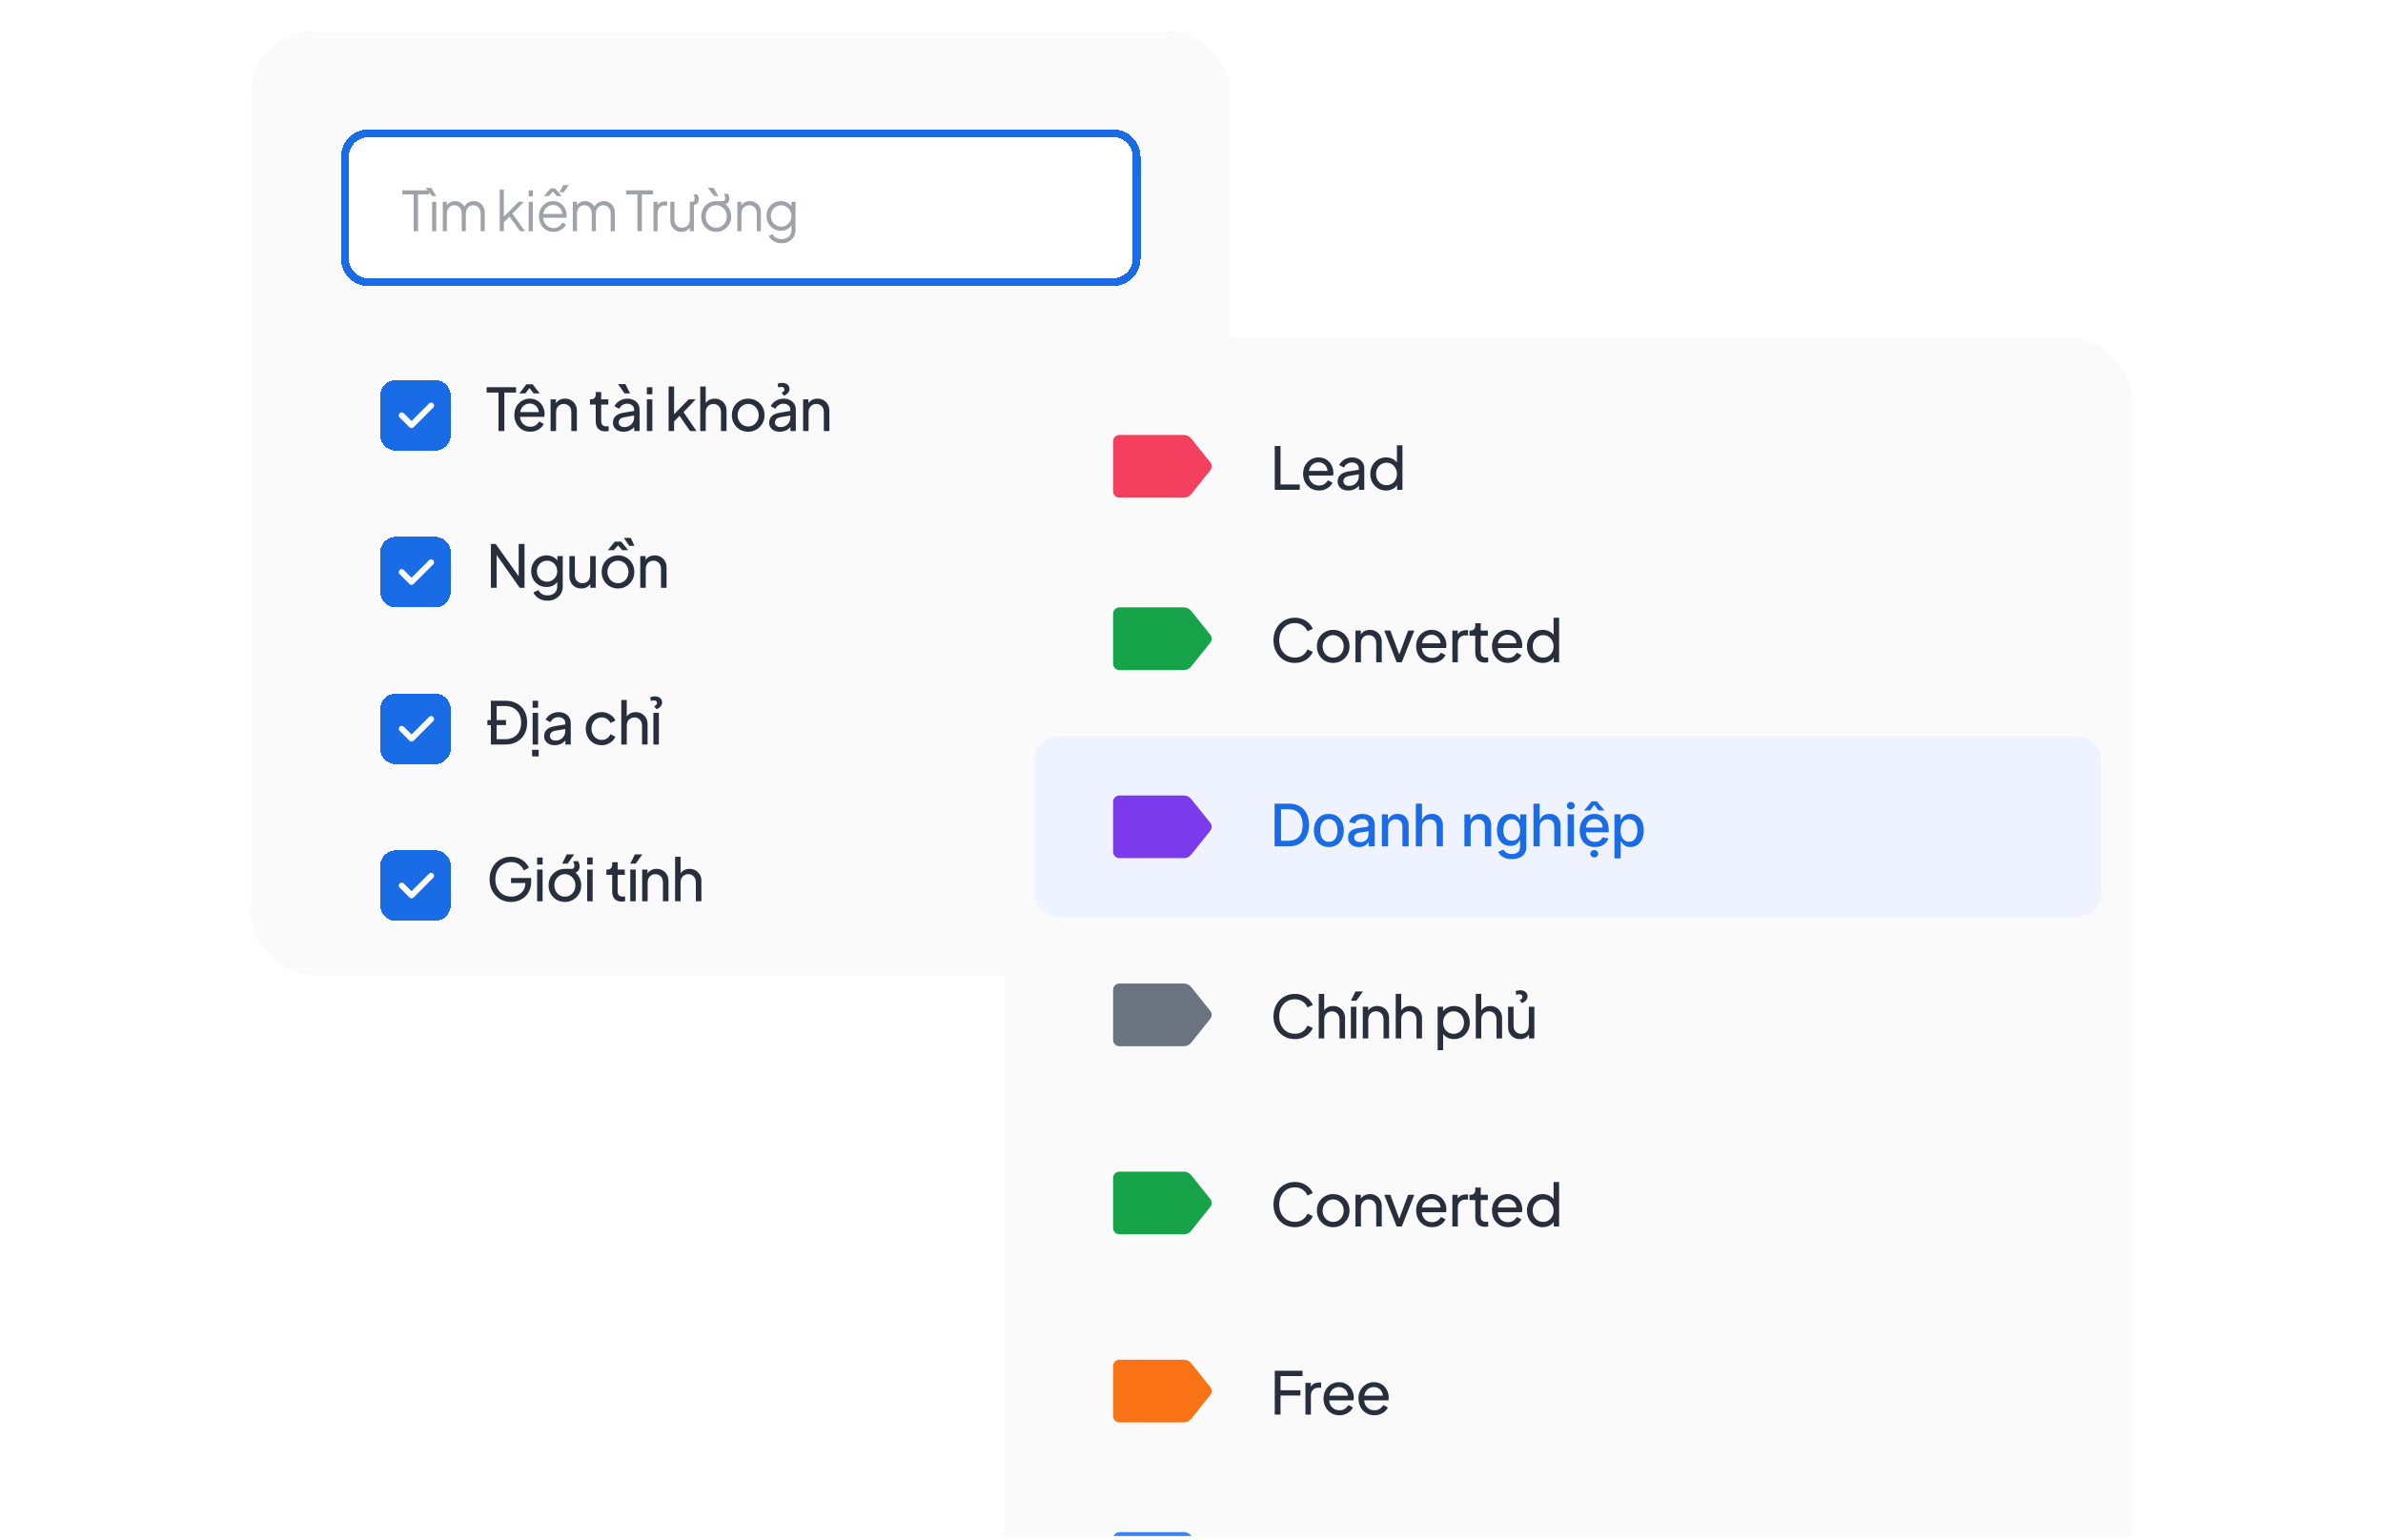 <svg width="608" height="393" viewBox="0 0 608 393" fill="none" xmlns="http://www.w3.org/2000/svg">
<g clip-path="url(#clip0_729_3813)">
<g filter="url(#filter0_d_729_3813)">
<g clip-path="url(#clip1_729_3813)">
<g filter="url(#filter1_d_729_3813)">
<g clip-path="url(#clip2_729_3813)">
<rect x="64" width="250" height="400" rx="16" fill="#FAFAFA"/>
<g filter="url(#filter2_d_729_3813)">
<path d="M88 30C88 26.686 90.686 24 94 24H284C287.314 24 290 26.686 290 30V56C290 59.314 287.314 62 284 62H94C90.686 62 88 59.314 88 56V30Z" fill="white" shape-rendering="crispEdges"/>
<path d="M88 30C88 26.686 90.686 24 94 24H284C287.314 24 290 26.686 290 30V56C290 59.314 287.314 62 284 62H94C90.686 62 88 59.314 88 56V30Z" stroke="#196BE6" stroke-width="2" shape-rendering="crispEdges"/>
<path d="M105.538 49V39.62H102.654V38.57H109.514V39.62H106.658V49H105.538ZM110.252 49V41.496H111.302V49H110.252ZM110.238 40.04L108.642 37.94H110.084L111.302 40.04H110.238ZM112.971 49V41.496H114.021V42.924L113.853 42.714C114.058 42.275 114.362 41.935 114.763 41.692C115.174 41.449 115.622 41.328 116.107 41.328C116.686 41.328 117.208 41.491 117.675 41.818C118.142 42.145 118.473 42.569 118.669 43.092L118.375 43.106C118.562 42.527 118.884 42.089 119.341 41.79C119.808 41.482 120.321 41.328 120.881 41.328C121.385 41.328 121.847 41.449 122.267 41.692C122.696 41.935 123.037 42.271 123.289 42.7C123.55 43.12 123.681 43.596 123.681 44.128V49H122.631V44.534C122.631 44.077 122.547 43.689 122.379 43.372C122.22 43.055 122.001 42.812 121.721 42.644C121.441 42.467 121.119 42.378 120.755 42.378C120.4 42.378 120.078 42.467 119.789 42.644C119.5 42.812 119.271 43.059 119.103 43.386C118.935 43.703 118.851 44.086 118.851 44.534V49H117.801V44.534C117.801 44.077 117.717 43.689 117.549 43.372C117.39 43.055 117.171 42.812 116.891 42.644C116.611 42.467 116.289 42.378 115.925 42.378C115.561 42.378 115.234 42.467 114.945 42.644C114.665 42.812 114.441 43.059 114.273 43.386C114.105 43.703 114.021 44.086 114.021 44.534V49H112.971ZM127.505 49V38.402H128.555V45.822L128.107 45.752L132.321 41.496H133.679L130.739 44.506L133.945 49H132.685L129.675 44.842L130.347 44.898L128.205 47.11L128.555 46.242V49H127.505ZM134.895 49V41.496H135.945V49H134.895ZM134.895 40.11V38.57H135.945V40.11H134.895ZM141.23 49.168C140.53 49.168 139.895 49 139.326 48.664C138.766 48.319 138.323 47.847 137.996 47.25C137.669 46.653 137.506 45.976 137.506 45.22C137.506 44.464 137.665 43.797 137.982 43.218C138.299 42.63 138.729 42.168 139.27 41.832C139.821 41.496 140.437 41.328 141.118 41.328C141.659 41.328 142.14 41.431 142.56 41.636C142.989 41.832 143.353 42.103 143.652 42.448C143.951 42.784 144.179 43.167 144.338 43.596C144.497 44.016 144.576 44.45 144.576 44.898C144.576 44.991 144.571 45.099 144.562 45.22C144.553 45.332 144.539 45.449 144.52 45.57H138.178V44.59H143.918L143.414 45.01C143.498 44.497 143.437 44.039 143.232 43.638C143.036 43.227 142.751 42.905 142.378 42.672C142.005 42.429 141.585 42.308 141.118 42.308C140.651 42.308 140.217 42.429 139.816 42.672C139.424 42.915 139.116 43.255 138.892 43.694C138.668 44.123 138.579 44.637 138.626 45.234C138.579 45.831 138.673 46.354 138.906 46.802C139.149 47.241 139.475 47.581 139.886 47.824C140.306 48.067 140.754 48.188 141.23 48.188C141.781 48.188 142.243 48.057 142.616 47.796C142.989 47.535 143.293 47.208 143.526 46.816L144.422 47.292C144.273 47.628 144.044 47.941 143.736 48.23C143.428 48.51 143.059 48.739 142.63 48.916C142.21 49.084 141.743 49.168 141.23 49.168ZM138.78 40.04L140.46 38.08H141.636L143.33 40.04H142.098L141.048 38.906L140.012 40.04H138.78ZM142.756 39.06L143.694 37.24H145.136L143.82 39.06H142.756ZM146.147 49V41.496H147.197V42.924L147.029 42.714C147.235 42.275 147.538 41.935 147.939 41.692C148.35 41.449 148.798 41.328 149.283 41.328C149.862 41.328 150.385 41.491 150.851 41.818C151.318 42.145 151.649 42.569 151.845 43.092L151.551 43.106C151.738 42.527 152.06 42.089 152.517 41.79C152.984 41.482 153.497 41.328 154.057 41.328C154.561 41.328 155.023 41.449 155.443 41.692C155.873 41.935 156.213 42.271 156.465 42.7C156.727 43.12 156.857 43.596 156.857 44.128V49H155.807V44.534C155.807 44.077 155.723 43.689 155.555 43.372C155.397 43.055 155.177 42.812 154.897 42.644C154.617 42.467 154.295 42.378 153.931 42.378C153.577 42.378 153.255 42.467 152.965 42.644C152.676 42.812 152.447 43.059 152.279 43.386C152.111 43.703 152.027 44.086 152.027 44.534V49H150.977V44.534C150.977 44.077 150.893 43.689 150.725 43.372C150.567 43.055 150.347 42.812 150.067 42.644C149.787 42.467 149.465 42.378 149.101 42.378C148.737 42.378 148.411 42.467 148.121 42.644C147.841 42.812 147.617 43.059 147.449 43.386C147.281 43.703 147.197 44.086 147.197 44.534V49H146.147ZM162.641 49V39.62H159.757V38.57H166.617V39.62H163.761V49H162.641ZM166.731 49V41.496H167.781V42.728L167.641 42.546C167.818 42.191 168.084 41.911 168.439 41.706C168.803 41.501 169.242 41.398 169.755 41.398H170.231V42.448H169.573C169.032 42.448 168.598 42.616 168.271 42.952C167.944 43.288 167.781 43.764 167.781 44.38V49H166.731ZM173.842 49.168C173.319 49.168 172.843 49.047 172.414 48.804C171.984 48.552 171.644 48.207 171.392 47.768C171.149 47.32 171.028 46.807 171.028 46.228V41.496H172.078V46.102C172.078 46.503 172.157 46.858 172.316 47.166C172.484 47.465 172.712 47.698 173.002 47.866C173.3 48.034 173.641 48.118 174.024 48.118C174.406 48.118 174.747 48.034 175.046 47.866C175.344 47.689 175.578 47.441 175.746 47.124C175.914 46.797 175.998 46.41 175.998 45.962V41.496H176.53C176.716 41.496 176.88 41.449 177.02 41.356C177.169 41.253 177.244 41.053 177.244 40.754C177.244 40.558 177.211 40.371 177.146 40.194C177.09 40.007 177.02 39.821 176.936 39.634H177.972C178.056 39.821 178.13 40.012 178.196 40.208C178.261 40.404 178.294 40.619 178.294 40.852C178.294 41.337 178.158 41.701 177.888 41.944C177.617 42.187 177.262 42.322 176.824 42.35L177.048 42.014V49H175.998V48.076C175.774 48.421 175.475 48.692 175.102 48.888C174.728 49.075 174.308 49.168 173.842 49.168ZM182.742 49.168C182.032 49.168 181.388 49 180.81 48.664C180.231 48.319 179.769 47.852 179.424 47.264C179.088 46.667 178.92 45.99 178.92 45.234C178.92 44.487 179.088 43.82 179.424 43.232C179.76 42.644 180.212 42.182 180.782 41.846C181.36 41.501 182.014 41.328 182.742 41.328H184.324C184.445 41.328 184.557 41.309 184.66 41.272C184.772 41.225 184.86 41.151 184.926 41.048C185 40.936 185.038 40.782 185.038 40.586C185.038 40.39 185.005 40.203 184.94 40.026C184.884 39.839 184.814 39.653 184.73 39.466H185.766C185.85 39.653 185.924 39.844 185.99 40.04C186.055 40.236 186.088 40.451 186.088 40.684C186.088 41.113 185.976 41.449 185.752 41.692C185.528 41.935 185.234 42.084 184.87 42.14L184.912 41.986C185.416 42.331 185.812 42.784 186.102 43.344C186.4 43.904 186.55 44.534 186.55 45.234C186.55 45.999 186.377 46.681 186.032 47.278C185.686 47.866 185.224 48.328 184.646 48.664C184.076 49 183.442 49.168 182.742 49.168ZM182.742 48.118C183.246 48.118 183.698 47.992 184.1 47.74C184.51 47.488 184.832 47.143 185.066 46.704C185.308 46.265 185.43 45.775 185.43 45.234C185.43 44.693 185.308 44.207 185.066 43.778C184.832 43.349 184.51 43.008 184.1 42.756C183.698 42.504 183.246 42.378 182.742 42.378C182.238 42.378 181.78 42.504 181.37 42.756C180.968 43.008 180.646 43.349 180.404 43.778C180.161 44.207 180.04 44.693 180.04 45.234C180.04 45.775 180.161 46.265 180.404 46.704C180.646 47.143 180.968 47.488 181.37 47.74C181.78 47.992 182.238 48.118 182.742 48.118ZM182.21 40.04L180.614 37.94H182.056L183.274 40.04H182.21ZM188.122 49V41.496H189.172V42.952L188.934 42.896C189.12 42.411 189.424 42.028 189.844 41.748C190.273 41.468 190.768 41.328 191.328 41.328C191.86 41.328 192.336 41.449 192.756 41.692C193.185 41.935 193.521 42.271 193.764 42.7C194.016 43.12 194.142 43.596 194.142 44.128V49H193.092V44.534C193.092 44.077 193.008 43.689 192.84 43.372C192.681 43.055 192.452 42.812 192.154 42.644C191.864 42.467 191.528 42.378 191.146 42.378C190.763 42.378 190.422 42.467 190.124 42.644C189.825 42.812 189.592 43.059 189.424 43.386C189.256 43.703 189.172 44.086 189.172 44.534V49H188.122ZM199.423 52.08C198.91 52.08 198.434 52.001 197.995 51.842C197.566 51.683 197.192 51.464 196.875 51.184C196.567 50.913 196.329 50.596 196.161 50.232L197.127 49.714C197.276 50.069 197.542 50.377 197.925 50.638C198.308 50.899 198.798 51.03 199.395 51.03C199.852 51.03 200.272 50.941 200.655 50.764C201.038 50.587 201.346 50.325 201.579 49.98C201.812 49.635 201.929 49.21 201.929 48.706V47.04L202.097 47.194C201.836 47.735 201.448 48.155 200.935 48.454C200.422 48.743 199.862 48.888 199.255 48.888C198.555 48.888 197.925 48.72 197.365 48.384C196.805 48.048 196.362 47.595 196.035 47.026C195.718 46.447 195.559 45.808 195.559 45.108C195.559 44.399 195.718 43.759 196.035 43.19C196.362 42.621 196.8 42.168 197.351 41.832C197.911 41.496 198.546 41.328 199.255 41.328C199.862 41.328 200.412 41.468 200.907 41.748C201.411 42.028 201.808 42.406 202.097 42.882L201.929 43.176V41.496H202.979V48.706C202.979 49.35 202.825 49.924 202.517 50.428C202.218 50.941 201.798 51.343 201.257 51.632C200.725 51.931 200.114 52.08 199.423 52.08ZM199.311 47.838C199.796 47.838 200.235 47.717 200.627 47.474C201.019 47.222 201.332 46.891 201.565 46.48C201.808 46.06 201.929 45.603 201.929 45.108C201.929 44.613 201.808 44.161 201.565 43.75C201.332 43.33 201.019 42.999 200.627 42.756C200.235 42.504 199.796 42.378 199.311 42.378C198.816 42.378 198.368 42.504 197.967 42.756C197.566 42.999 197.248 43.325 197.015 43.736C196.791 44.147 196.679 44.604 196.679 45.108C196.679 45.603 196.791 46.06 197.015 46.48C197.248 46.891 197.561 47.222 197.953 47.474C198.354 47.717 198.807 47.838 199.311 47.838Z" fill="#111827" fill-opacity="0.4"/>
</g>
<g clip-path="url(#clip3_729_3813)">
<g filter="url(#filter3_d_729_3813)">
<path d="M97 91C97 88.791 98.791 87 101 87H111C113.209 87 115 88.791 115 91V101C115 103.209 113.209 105 111 105H101C98.791 105 97 103.209 97 101V91Z" fill="#196BE6" shape-rendering="crispEdges"/>
<path d="M102.5 96L105 98.5L110 93.5" stroke="white" stroke-width="1.5" stroke-linecap="round" stroke-linejoin="round"/>
</g>
<path d="M127.195 102V92.175H124.165V90.825H131.665V92.175H128.68V102H127.195ZM135.282 102.18C134.502 102.18 133.807 101.995 133.197 101.625C132.587 101.255 132.107 100.75 131.757 100.11C131.407 99.46 131.232 98.735 131.232 97.935C131.232 97.125 131.402 96.405 131.742 95.775C132.092 95.145 132.562 94.65 133.152 94.29C133.752 93.92 134.422 93.735 135.162 93.735C135.762 93.735 136.292 93.845 136.752 94.065C137.222 94.275 137.617 94.565 137.937 94.935C138.267 95.295 138.517 95.71 138.687 96.18C138.867 96.64 138.957 97.12 138.957 97.62C138.957 97.73 138.947 97.855 138.927 97.995C138.917 98.125 138.902 98.25 138.882 98.37H132.252V97.17H138.072L137.412 97.71C137.502 97.19 137.452 96.725 137.262 96.315C137.072 95.905 136.792 95.58 136.422 95.34C136.052 95.1 135.632 94.98 135.162 94.98C134.692 94.98 134.262 95.1 133.872 95.34C133.482 95.58 133.177 95.925 132.957 96.375C132.747 96.815 132.662 97.34 132.702 97.95C132.662 98.54 132.752 99.06 132.972 99.51C133.202 99.95 133.522 100.295 133.932 100.545C134.352 100.785 134.807 100.905 135.297 100.905C135.837 100.905 136.292 100.78 136.662 100.53C137.032 100.28 137.332 99.96 137.562 99.57L138.732 100.17C138.572 100.54 138.322 100.88 137.982 101.19C137.652 101.49 137.257 101.73 136.797 101.91C136.347 102.09 135.842 102.18 135.282 102.18ZM132.507 92.4L134.292 90.075H135.897L137.697 92.4H136.167L135.102 91.035L134.037 92.4H132.507ZM140.476 102V93.915H141.841V95.49L141.616 95.355C141.816 94.845 142.136 94.45 142.576 94.17C143.026 93.88 143.551 93.735 144.151 93.735C144.731 93.735 145.246 93.865 145.696 94.125C146.156 94.385 146.516 94.745 146.776 95.205C147.046 95.665 147.181 96.185 147.181 96.765V102H145.771V97.215C145.771 96.765 145.691 96.385 145.531 96.075C145.371 95.765 145.141 95.525 144.841 95.355C144.551 95.175 144.216 95.085 143.836 95.085C143.456 95.085 143.116 95.175 142.816 95.355C142.526 95.525 142.296 95.77 142.126 96.09C141.956 96.4 141.871 96.775 141.871 97.215V102H140.476ZM154.455 102.09C153.665 102.09 153.055 101.865 152.625 101.415C152.205 100.965 151.995 100.33 151.995 99.51V95.25H150.525V93.915H150.825C151.185 93.915 151.47 93.805 151.68 93.585C151.89 93.365 151.995 93.075 151.995 92.715V92.055H153.39V93.915H155.205V95.25H153.39V99.465C153.39 99.735 153.43 99.97 153.51 100.17C153.6 100.37 153.745 100.53 153.945 100.65C154.145 100.76 154.41 100.815 154.74 100.815C154.81 100.815 154.895 100.81 154.995 100.8C155.105 100.79 155.205 100.78 155.295 100.77V102C155.165 102.03 155.02 102.05 154.86 102.06C154.7 102.08 154.565 102.09 154.455 102.09ZM159.085 102.18C158.555 102.18 158.085 102.085 157.675 101.895C157.275 101.695 156.96 101.425 156.73 101.085C156.5 100.735 156.385 100.335 156.385 99.885C156.385 99.455 156.475 99.07 156.655 98.73C156.845 98.38 157.135 98.085 157.525 97.845C157.925 97.605 158.425 97.435 159.025 97.335L162.025 96.84V98.01L159.34 98.46C158.82 98.55 158.44 98.715 158.2 98.955C157.97 99.195 157.855 99.49 157.855 99.84C157.855 100.17 157.985 100.445 158.245 100.665C158.515 100.885 158.85 100.995 159.25 100.995C159.76 100.995 160.2 100.89 160.57 100.68C160.95 100.46 161.245 100.165 161.455 99.795C161.675 99.425 161.785 99.015 161.785 98.565V96.51C161.785 96.07 161.62 95.715 161.29 95.445C160.97 95.165 160.545 95.025 160.015 95.025C159.555 95.025 159.145 95.145 158.785 95.385C158.435 95.615 158.175 95.925 158.005 96.315L156.79 95.685C156.94 95.315 157.18 94.985 157.51 94.695C157.84 94.395 158.225 94.16 158.665 93.99C159.105 93.82 159.565 93.735 160.045 93.735C160.665 93.735 161.21 93.855 161.68 94.095C162.15 94.325 162.515 94.65 162.775 95.07C163.045 95.48 163.18 95.96 163.18 96.51V102H161.815V100.47L162.07 100.56C161.9 100.88 161.67 101.16 161.38 101.4C161.09 101.64 160.75 101.83 160.36 101.97C159.97 102.11 159.545 102.18 159.085 102.18ZM159.355 92.4L157.69 90.03H159.565L160.765 92.4H159.355ZM165.043 102V93.915H166.438V102H165.043ZM165.043 92.625V90.825H166.438V92.625H165.043ZM170.595 102V90.645H171.99V98.43L171.42 98.295L175.71 93.915H177.495L174.39 97.17L177.705 102H176.055L173.025 97.62L173.895 97.575L171.54 100.035L171.99 99.015V102H170.595ZM178.659 102V90.645H180.054V95.49L179.799 95.355C179.999 94.845 180.319 94.45 180.759 94.17C181.209 93.88 181.734 93.735 182.334 93.735C182.914 93.735 183.429 93.865 183.879 94.125C184.339 94.385 184.699 94.745 184.959 95.205C185.229 95.665 185.364 96.185 185.364 96.765V102H183.954V97.215C183.954 96.765 183.869 96.385 183.699 96.075C183.539 95.765 183.314 95.525 183.024 95.355C182.734 95.175 182.399 95.085 182.019 95.085C181.649 95.085 181.314 95.175 181.014 95.355C180.714 95.525 180.479 95.77 180.309 96.09C180.139 96.4 180.054 96.775 180.054 97.215V102H178.659ZM190.9 102.18C190.12 102.18 189.415 102 188.785 101.64C188.155 101.27 187.655 100.765 187.285 100.125C186.915 99.485 186.73 98.76 186.73 97.95C186.73 97.14 186.91 96.42 187.27 95.79C187.64 95.16 188.14 94.66 188.77 94.29C189.4 93.92 190.11 93.735 190.9 93.735C191.68 93.735 192.385 93.92 193.015 94.29C193.645 94.65 194.14 95.145 194.5 95.775C194.87 96.405 195.055 97.13 195.055 97.95C195.055 98.77 194.865 99.5 194.485 100.14C194.105 100.77 193.6 101.27 192.97 101.64C192.35 102 191.66 102.18 190.9 102.18ZM190.9 100.83C191.4 100.83 191.85 100.705 192.25 100.455C192.66 100.205 192.98 99.86 193.21 99.42C193.45 98.98 193.57 98.49 193.57 97.95C193.57 97.4 193.45 96.915 193.21 96.495C192.98 96.065 192.66 95.725 192.25 95.475C191.85 95.215 191.4 95.085 190.9 95.085C190.39 95.085 189.93 95.215 189.52 95.475C189.12 95.725 188.8 96.065 188.56 96.495C188.32 96.915 188.2 97.4 188.2 97.95C188.2 98.49 188.32 98.98 188.56 99.42C188.8 99.86 189.12 100.205 189.52 100.455C189.93 100.705 190.39 100.83 190.9 100.83ZM198.945 102.18C198.415 102.18 197.945 102.085 197.535 101.895C197.135 101.695 196.82 101.425 196.59 101.085C196.36 100.735 196.245 100.335 196.245 99.885C196.245 99.455 196.335 99.07 196.515 98.73C196.705 98.38 196.995 98.085 197.385 97.845C197.785 97.605 198.285 97.435 198.885 97.335L201.885 96.84V98.01L199.2 98.46C198.68 98.55 198.3 98.715 198.06 98.955C197.83 99.195 197.715 99.49 197.715 99.84C197.715 100.17 197.845 100.445 198.105 100.665C198.375 100.885 198.71 100.995 199.11 100.995C199.62 100.995 200.06 100.89 200.43 100.68C200.81 100.46 201.105 100.165 201.315 99.795C201.535 99.425 201.645 99.015 201.645 98.565V96.51C201.645 96.07 201.48 95.715 201.15 95.445C200.83 95.165 200.405 95.025 199.875 95.025C199.415 95.025 199.005 95.145 198.645 95.385C198.295 95.615 198.035 95.925 197.865 96.315L196.65 95.685C196.8 95.315 197.04 94.985 197.37 94.695C197.7 94.395 198.085 94.16 198.525 93.99C198.965 93.82 199.425 93.735 199.905 93.735C200.525 93.735 201.07 93.855 201.54 94.095C202.01 94.325 202.375 94.65 202.635 95.07C202.905 95.48 203.04 95.96 203.04 96.51V102H201.675V100.47L201.93 100.56C201.76 100.88 201.53 101.16 201.24 101.4C200.95 101.64 200.61 101.83 200.22 101.97C199.83 102.11 199.405 102.18 198.945 102.18ZM200.025 93L199.41 92.22C199.67 92.12 199.855 92 199.965 91.86C200.085 91.72 200.145 91.555 200.145 91.365C200.145 91.185 200.07 91.035 199.92 90.915C199.78 90.795 199.59 90.735 199.35 90.735C199.23 90.735 199.11 90.745 198.99 90.765C198.88 90.785 198.745 90.83 198.585 90.9L198.39 89.985C198.58 89.875 198.775 89.805 198.975 89.775C199.175 89.735 199.37 89.715 199.56 89.715C200.12 89.715 200.57 89.86 200.91 90.15C201.26 90.43 201.435 90.8 201.435 91.26C201.435 91.63 201.305 91.97 201.045 92.28C200.785 92.58 200.445 92.82 200.025 93ZM204.903 102V93.915H206.268V95.49L206.043 95.355C206.243 94.845 206.563 94.45 207.003 94.17C207.453 93.88 207.978 93.735 208.578 93.735C209.158 93.735 209.673 93.865 210.123 94.125C210.583 94.385 210.943 94.745 211.203 95.205C211.473 95.665 211.608 96.185 211.608 96.765V102H210.198V97.215C210.198 96.765 210.118 96.385 209.958 96.075C209.798 95.765 209.568 95.525 209.268 95.355C208.978 95.175 208.643 95.085 208.263 95.085C207.883 95.085 207.543 95.175 207.243 95.355C206.953 95.525 206.723 95.77 206.553 96.09C206.383 96.4 206.298 96.775 206.298 97.215V102H204.903Z" fill="#111827" fill-opacity="0.9"/>
</g>
<g clip-path="url(#clip4_729_3813)">
<g filter="url(#filter4_d_729_3813)">
<path d="M97 131C97 128.791 98.791 127 101 127H111C113.209 127 115 128.791 115 131V141C115 143.209 113.209 145 111 145H101C98.791 145 97 143.209 97 141V131Z" fill="#196BE6" shape-rendering="crispEdges"/>
<path d="M102.5 136L105 138.5L110 133.5" stroke="white" stroke-width="1.5" stroke-linecap="round" stroke-linejoin="round"/>
</g>
<path d="M125.245 142V130.825H126.475L132.895 139.855L132.34 139.915V130.825H133.825V142H132.595L126.205 132.91L126.715 132.85V142H125.245ZM139.709 145.3C139.139 145.3 138.609 145.21 138.119 145.03C137.639 144.85 137.224 144.6 136.874 144.28C136.534 143.97 136.274 143.605 136.094 143.185L137.399 142.585C137.539 142.965 137.804 143.285 138.194 143.545C138.594 143.815 139.094 143.95 139.694 143.95C140.154 143.95 140.569 143.86 140.939 143.68C141.319 143.51 141.619 143.25 141.839 142.9C142.059 142.56 142.169 142.145 142.169 141.655V139.84L142.424 140.11C142.144 140.66 141.739 141.08 141.209 141.37C140.689 141.66 140.114 141.805 139.484 141.805C138.724 141.805 138.044 141.63 137.444 141.28C136.844 140.92 136.374 140.435 136.034 139.825C135.694 139.205 135.524 138.52 135.524 137.77C135.524 137.01 135.694 136.325 136.034 135.715C136.374 135.105 136.839 134.625 137.429 134.275C138.029 133.915 138.709 133.735 139.469 133.735C140.099 133.735 140.669 133.88 141.179 134.17C141.699 134.45 142.114 134.84 142.424 135.34L142.214 135.715V133.915H143.579V141.655C143.579 142.355 143.414 142.98 143.084 143.53C142.754 144.08 142.294 144.51 141.704 144.82C141.124 145.14 140.459 145.3 139.709 145.3ZM139.604 140.455C140.084 140.455 140.514 140.335 140.894 140.095C141.284 139.855 141.594 139.535 141.824 139.135C142.054 138.725 142.169 138.27 142.169 137.77C142.169 137.28 142.054 136.83 141.824 136.42C141.594 136.01 141.284 135.685 140.894 135.445C140.514 135.205 140.084 135.085 139.604 135.085C139.114 135.085 138.669 135.205 138.269 135.445C137.869 135.685 137.554 136.01 137.324 136.42C137.104 136.82 136.994 137.27 136.994 137.77C136.994 138.27 137.104 138.725 137.324 139.135C137.554 139.535 137.864 139.855 138.254 140.095C138.654 140.335 139.104 140.455 139.604 140.455ZM148.307 142.18C147.727 142.18 147.202 142.045 146.732 141.775C146.272 141.505 145.912 141.13 145.652 140.65C145.402 140.16 145.277 139.6 145.277 138.97V133.915H146.672V138.82C146.672 139.22 146.752 139.57 146.912 139.87C147.082 140.17 147.312 140.405 147.602 140.575C147.902 140.745 148.242 140.83 148.622 140.83C149.002 140.83 149.337 140.745 149.627 140.575C149.927 140.405 150.157 140.16 150.317 139.84C150.487 139.52 150.572 139.14 150.572 138.7V133.915H151.982V142H150.617V140.425L150.842 140.56C150.652 141.07 150.327 141.47 149.867 141.76C149.417 142.04 148.897 142.18 148.307 142.18ZM157.683 142.18C156.903 142.18 156.198 142 155.568 141.64C154.938 141.27 154.438 140.765 154.068 140.125C153.698 139.485 153.513 138.76 153.513 137.95C153.513 137.14 153.693 136.42 154.053 135.79C154.423 135.16 154.923 134.66 155.553 134.29C156.183 133.92 156.893 133.735 157.683 133.735C158.463 133.735 159.168 133.92 159.798 134.29C160.428 134.65 160.923 135.145 161.283 135.775C161.653 136.405 161.838 137.13 161.838 137.95C161.838 138.77 161.648 139.5 161.268 140.14C160.888 140.77 160.383 141.27 159.753 141.64C159.133 142 158.443 142.18 157.683 142.18ZM157.683 140.83C158.183 140.83 158.633 140.705 159.033 140.455C159.443 140.205 159.763 139.86 159.993 139.42C160.233 138.98 160.353 138.49 160.353 137.95C160.353 137.4 160.233 136.915 159.993 136.495C159.763 136.065 159.443 135.725 159.033 135.475C158.633 135.215 158.183 135.085 157.683 135.085C157.173 135.085 156.713 135.215 156.303 135.475C155.903 135.725 155.583 136.065 155.343 136.495C155.103 136.915 154.983 137.4 154.983 137.95C154.983 138.49 155.103 138.98 155.343 139.42C155.583 139.86 155.903 140.205 156.303 140.455C156.713 140.705 157.173 140.83 157.683 140.83ZM155.088 132.4L156.873 130.225H158.478L160.278 132.4H158.748L157.683 131.185L156.618 132.4H155.088ZM160.563 131.305L159.183 129.28H160.953L161.853 131.305H160.563ZM163.358 142V133.915H164.723V135.49L164.498 135.355C164.698 134.845 165.018 134.45 165.458 134.17C165.908 133.88 166.433 133.735 167.033 133.735C167.613 133.735 168.128 133.865 168.578 134.125C169.038 134.385 169.398 134.745 169.658 135.205C169.928 135.665 170.063 136.185 170.063 136.765V142H168.653V137.215C168.653 136.765 168.573 136.385 168.413 136.075C168.253 135.765 168.023 135.525 167.723 135.355C167.433 135.175 167.098 135.085 166.718 135.085C166.338 135.085 165.998 135.175 165.698 135.355C165.408 135.525 165.178 135.77 165.008 136.09C164.838 136.4 164.753 136.775 164.753 137.215V142H163.358Z" fill="#111827" fill-opacity="0.9"/>
</g>
<g clip-path="url(#clip5_729_3813)">
<g filter="url(#filter5_d_729_3813)">
<path d="M97 171C97 168.791 98.791 167 101 167H111C113.209 167 115 168.791 115 171V181C115 183.209 113.209 185 111 185H101C98.791 185 97 183.209 97 181V171Z" fill="#196BE6" shape-rendering="crispEdges"/>
<path d="M102.5 176L105 178.5L110 173.5" stroke="white" stroke-width="1.5" stroke-linecap="round" stroke-linejoin="round"/>
</g>
<path d="M124.36 177.035V175.76H129.1V177.035H124.36ZM125.245 182V170.825H128.905C130.035 170.825 131.02 171.055 131.86 171.515C132.7 171.975 133.35 172.625 133.81 173.465C134.27 174.295 134.5 175.275 134.5 176.405C134.5 177.525 134.27 178.505 133.81 179.345C133.35 180.185 132.7 180.84 131.86 181.31C131.02 181.77 130.035 182 128.905 182H125.245ZM126.715 180.65H128.92C129.75 180.65 130.465 180.475 131.065 180.125C131.675 179.775 132.145 179.285 132.475 178.655C132.805 178.015 132.97 177.265 132.97 176.405C132.97 175.535 132.8 174.785 132.46 174.155C132.13 173.525 131.66 173.04 131.05 172.7C130.45 172.35 129.74 172.175 128.92 172.175H126.715V180.65ZM135.898 182V173.915H137.293V182H135.898ZM135.898 172.625V170.825H137.293V172.625H135.898ZM135.763 185.03V183.35H137.443V185.03H135.763ZM141.528 182.18C140.998 182.18 140.528 182.085 140.118 181.895C139.718 181.695 139.403 181.425 139.173 181.085C138.943 180.735 138.828 180.335 138.828 179.885C138.828 179.455 138.918 179.07 139.098 178.73C139.288 178.38 139.578 178.085 139.968 177.845C140.368 177.605 140.868 177.435 141.468 177.335L144.468 176.84V178.01L141.783 178.46C141.263 178.55 140.883 178.715 140.643 178.955C140.413 179.195 140.298 179.49 140.298 179.84C140.298 180.17 140.428 180.445 140.688 180.665C140.958 180.885 141.293 180.995 141.693 180.995C142.203 180.995 142.643 180.89 143.013 180.68C143.393 180.46 143.688 180.165 143.898 179.795C144.118 179.425 144.228 179.015 144.228 178.565V176.51C144.228 176.07 144.063 175.715 143.733 175.445C143.413 175.165 142.988 175.025 142.458 175.025C141.998 175.025 141.588 175.145 141.228 175.385C140.878 175.615 140.618 175.925 140.448 176.315L139.233 175.685C139.383 175.315 139.623 174.985 139.953 174.695C140.283 174.395 140.668 174.16 141.108 173.99C141.548 173.82 142.008 173.735 142.488 173.735C143.108 173.735 143.653 173.855 144.123 174.095C144.593 174.325 144.958 174.65 145.218 175.07C145.488 175.48 145.623 175.96 145.623 176.51V182H144.258V180.47L144.513 180.56C144.343 180.88 144.113 181.16 143.823 181.4C143.533 181.64 143.193 181.83 142.803 181.97C142.413 182.11 141.988 182.18 141.528 182.18ZM153.528 182.18C152.738 182.18 152.033 181.995 151.413 181.625C150.803 181.255 150.323 180.75 149.973 180.11C149.623 179.47 149.448 178.75 149.448 177.95C149.448 177.14 149.623 176.42 149.973 175.79C150.323 175.16 150.803 174.66 151.413 174.29C152.033 173.92 152.738 173.735 153.528 173.735C154.058 173.735 154.553 173.83 155.013 174.02C155.473 174.21 155.878 174.465 156.228 174.785C156.578 175.105 156.833 175.48 156.993 175.91L155.748 176.51C155.558 176.09 155.268 175.75 154.878 175.49C154.488 175.22 154.038 175.085 153.528 175.085C153.038 175.085 152.593 175.21 152.193 175.46C151.803 175.71 151.493 176.05 151.263 176.48C151.033 176.91 150.918 177.405 150.918 177.965C150.918 178.505 151.033 178.995 151.263 179.435C151.493 179.865 151.803 180.205 152.193 180.455C152.593 180.705 153.038 180.83 153.528 180.83C154.038 180.83 154.488 180.7 154.878 180.44C155.268 180.17 155.558 179.815 155.748 179.375L156.993 180.005C156.833 180.425 156.578 180.8 156.228 181.13C155.878 181.45 155.473 181.705 155.013 181.895C154.553 182.085 154.058 182.18 153.528 182.18ZM158.517 182V170.645H159.912V175.49L159.657 175.355C159.857 174.845 160.177 174.45 160.617 174.17C161.067 173.88 161.592 173.735 162.192 173.735C162.772 173.735 163.287 173.865 163.737 174.125C164.197 174.385 164.557 174.745 164.817 175.205C165.087 175.665 165.222 176.185 165.222 176.765V182H163.812V177.215C163.812 176.765 163.727 176.385 163.557 176.075C163.397 175.765 163.172 175.525 162.882 175.355C162.592 175.175 162.257 175.085 161.877 175.085C161.507 175.085 161.172 175.175 160.872 175.355C160.572 175.525 160.337 175.77 160.167 176.09C159.997 176.4 159.912 176.775 159.912 177.215V182H158.517ZM166.708 182V173.915H168.103V182H166.708ZM167.518 173L166.903 172.22C167.163 172.12 167.348 172 167.458 171.86C167.578 171.72 167.638 171.555 167.638 171.365C167.638 171.185 167.563 171.035 167.413 170.915C167.273 170.795 167.083 170.735 166.843 170.735C166.723 170.735 166.603 170.745 166.483 170.765C166.373 170.785 166.238 170.83 166.078 170.9L165.883 169.985C166.073 169.875 166.268 169.805 166.468 169.775C166.668 169.735 166.863 169.715 167.053 169.715C167.613 169.715 168.063 169.86 168.403 170.15C168.753 170.43 168.928 170.8 168.928 171.26C168.928 171.63 168.798 171.97 168.538 172.28C168.278 172.58 167.938 172.82 167.518 173Z" fill="#111827" fill-opacity="0.9"/>
</g>
<g clip-path="url(#clip6_729_3813)">
<g filter="url(#filter6_d_729_3813)">
<path d="M97 211C97 208.791 98.791 207 101 207H111C113.209 207 115 208.791 115 211V221C115 223.209 113.209 225 111 225H101C98.791 225 97 223.209 97 221V211Z" fill="#196BE6" shape-rendering="crispEdges"/>
<path d="M102.5 216L105 218.5L110 213.5" stroke="white" stroke-width="1.5" stroke-linecap="round" stroke-linejoin="round"/>
</g>
<path d="M130.405 222.18C129.615 222.18 128.885 222.04 128.215 221.76C127.545 221.47 126.965 221.065 126.475 220.545C125.985 220.025 125.6 219.415 125.32 218.715C125.05 218.015 124.915 217.25 124.915 216.42C124.915 215.58 125.05 214.81 125.32 214.11C125.59 213.41 125.97 212.8 126.46 212.28C126.95 211.76 127.53 211.36 128.2 211.08C128.87 210.79 129.6 210.645 130.39 210.645C131.16 210.645 131.85 210.78 132.46 211.05C133.08 211.32 133.6 211.67 134.02 212.1C134.45 212.53 134.755 212.99 134.935 213.48L133.615 214.125C133.355 213.475 132.95 212.96 132.4 212.58C131.85 212.2 131.18 212.01 130.39 212.01C129.61 212.01 128.915 212.195 128.305 212.565C127.705 212.935 127.235 213.45 126.895 214.11C126.555 214.77 126.385 215.54 126.385 216.42C126.385 217.29 126.555 218.055 126.895 218.715C127.245 219.375 127.72 219.89 128.32 220.26C128.93 220.63 129.625 220.815 130.405 220.815C131.085 220.815 131.7 220.67 132.25 220.38C132.8 220.09 133.235 219.69 133.555 219.18C133.875 218.67 134.035 218.08 134.035 217.41V216.72L134.71 217.35H130.39V216.075H135.52V217.065C135.52 217.845 135.385 218.55 135.115 219.18C134.845 219.81 134.475 220.35 134.005 220.8C133.535 221.24 132.99 221.58 132.37 221.82C131.75 222.06 131.095 222.18 130.405 222.18ZM137.041 222V213.915H138.436V222H137.041ZM137.041 212.625V210.825H138.436V212.625H137.041ZM144.14 222.18C143.36 222.18 142.655 222 142.025 221.64C141.395 221.27 140.895 220.765 140.525 220.125C140.155 219.485 139.97 218.76 139.97 217.95C139.97 217.14 140.15 216.42 140.51 215.79C140.88 215.16 141.38 214.66 142.01 214.29C142.64 213.92 143.35 213.735 144.14 213.735H145.79C145.91 213.735 146.025 213.72 146.135 213.69C146.255 213.65 146.35 213.575 146.42 213.465C146.5 213.355 146.54 213.185 146.54 212.955C146.54 212.765 146.51 212.57 146.45 212.37C146.39 212.17 146.315 211.97 146.225 211.77H147.53C147.62 211.98 147.7 212.19 147.77 212.4C147.84 212.6 147.875 212.83 147.875 213.09C147.875 213.59 147.745 213.98 147.485 214.26C147.225 214.53 146.89 214.7 146.48 214.77L146.555 214.485C147.085 214.855 147.505 215.34 147.815 215.94C148.135 216.53 148.295 217.2 148.295 217.95C148.295 218.77 148.105 219.5 147.725 220.14C147.345 220.77 146.84 221.27 146.21 221.64C145.59 222 144.9 222.18 144.14 222.18ZM144.14 220.83C144.64 220.83 145.09 220.705 145.49 220.455C145.9 220.205 146.22 219.86 146.45 219.42C146.69 218.98 146.81 218.49 146.81 217.95C146.81 217.4 146.69 216.915 146.45 216.495C146.22 216.065 145.9 215.725 145.49 215.475C145.09 215.215 144.64 215.085 144.14 215.085C143.63 215.085 143.17 215.215 142.76 215.475C142.36 215.725 142.04 216.065 141.8 216.495C141.56 216.915 141.44 217.4 141.44 217.95C141.44 218.49 141.56 218.98 141.8 219.42C142.04 219.86 142.36 220.205 142.76 220.455C143.17 220.705 143.63 220.83 144.14 220.83ZM143.435 212.4L144.62 210.03H146.51L144.83 212.4H143.435ZM149.815 222V213.915H151.21V222H149.815ZM149.815 212.625V210.825H151.21V212.625H149.815ZM158.652 222.09C157.862 222.09 157.252 221.865 156.822 221.415C156.402 220.965 156.192 220.33 156.192 219.51V215.25H154.722V213.915H155.022C155.382 213.915 155.667 213.805 155.877 213.585C156.087 213.365 156.192 213.075 156.192 212.715V212.055H157.587V213.915H159.402V215.25H157.587V219.465C157.587 219.735 157.627 219.97 157.707 220.17C157.797 220.37 157.942 220.53 158.142 220.65C158.342 220.76 158.607 220.815 158.937 220.815C159.007 220.815 159.092 220.81 159.192 220.8C159.302 220.79 159.402 220.78 159.492 220.77V222C159.362 222.03 159.217 222.05 159.057 222.06C158.897 222.08 158.762 222.09 158.652 222.09ZM160.804 222V213.915H162.199V222H160.804ZM160.804 212.4L161.989 210.03H163.879L162.199 212.4H160.804ZM163.849 222V213.915H165.214V215.49L164.989 215.355C165.189 214.845 165.509 214.45 165.949 214.17C166.399 213.88 166.924 213.735 167.524 213.735C168.104 213.735 168.619 213.865 169.069 214.125C169.529 214.385 169.889 214.745 170.149 215.205C170.419 215.665 170.554 216.185 170.554 216.765V222H169.144V217.215C169.144 216.765 169.064 216.385 168.904 216.075C168.744 215.765 168.514 215.525 168.214 215.355C167.924 215.175 167.589 215.085 167.209 215.085C166.829 215.085 166.489 215.175 166.189 215.355C165.899 215.525 165.669 215.77 165.499 216.09C165.329 216.4 165.244 216.775 165.244 217.215V222H163.849ZM172.25 222V210.645H173.645V215.49L173.39 215.355C173.59 214.845 173.91 214.45 174.35 214.17C174.8 213.88 175.325 213.735 175.925 213.735C176.505 213.735 177.02 213.865 177.47 214.125C177.93 214.385 178.29 214.745 178.55 215.205C178.82 215.665 178.955 216.185 178.955 216.765V222H177.545V217.215C177.545 216.765 177.46 216.385 177.29 216.075C177.13 215.765 176.905 215.525 176.615 215.355C176.325 215.175 175.99 215.085 175.61 215.085C175.24 215.085 174.905 215.175 174.605 215.355C174.305 215.525 174.07 215.77 173.9 216.09C173.73 216.4 173.645 216.775 173.645 217.215V222H172.25Z" fill="#111827" fill-opacity="0.9"/>
</g>
<g clip-path="url(#clip7_729_3813)">
<g filter="url(#filter7_d_729_3813)">
<path d="M97 251C97 248.791 98.791 247 101 247H111C113.209 247 115 248.791 115 251V261C115 263.209 113.209 265 111 265H101C98.791 265 97 263.209 97 261V251Z" fill="#196BE6" shape-rendering="crispEdges"/>
</g>
</g>
</g>
</g>
</g>
</g>
<g filter="url(#filter8_d_729_3813)">
<g clip-path="url(#clip8_729_3813)">
<g filter="url(#filter9_d_729_3813)">
<path d="M256 50C256 46.686 258.686 44 262 44H538C541.314 44 544 46.686 544 50V460C544 463.314 541.314 466 538 466H262C258.686 466 256 463.314 256 460V50Z" fill="#FAFAFA"/>
<path d="M284 104.6C284 103.716 284.716 103 285.6 103H302.046C302.776 103 303.465 103.331 303.921 103.901L308.8 110C309.268 110.585 309.268 111.415 308.8 112L303.921 118.099C303.465 118.669 302.776 119 302.046 119H285.6C284.716 119 284 118.284 284 117.4V104.6Z" fill="#F43F5E"/>
<path d="M325.245 117V105.825H326.715V115.65H331.62V117H325.245ZM336.527 117.18C335.747 117.18 335.052 116.995 334.442 116.625C333.832 116.255 333.352 115.75 333.002 115.11C332.652 114.46 332.477 113.735 332.477 112.935C332.477 112.125 332.647 111.405 332.987 110.775C333.337 110.145 333.807 109.65 334.397 109.29C334.997 108.92 335.667 108.735 336.407 108.735C337.007 108.735 337.537 108.845 337.997 109.065C338.467 109.275 338.862 109.565 339.182 109.935C339.512 110.295 339.762 110.71 339.932 111.18C340.112 111.64 340.202 112.12 340.202 112.62C340.202 112.73 340.192 112.855 340.172 112.995C340.162 113.125 340.147 113.25 340.127 113.37H333.497V112.17H339.317L338.657 112.71C338.747 112.19 338.697 111.725 338.507 111.315C338.317 110.905 338.037 110.58 337.667 110.34C337.297 110.1 336.877 109.98 336.407 109.98C335.937 109.98 335.507 110.1 335.117 110.34C334.727 110.58 334.422 110.925 334.202 111.375C333.992 111.815 333.907 112.34 333.947 112.95C333.907 113.54 333.997 114.06 334.217 114.51C334.447 114.95 334.767 115.295 335.177 115.545C335.597 115.785 336.052 115.905 336.542 115.905C337.082 115.905 337.537 115.78 337.907 115.53C338.277 115.28 338.577 114.96 338.807 114.57L339.977 115.17C339.817 115.54 339.567 115.88 339.227 116.19C338.897 116.49 338.502 116.73 338.042 116.91C337.592 117.09 337.087 117.18 336.527 117.18ZM343.989 117.18C343.459 117.18 342.989 117.085 342.579 116.895C342.179 116.695 341.864 116.425 341.634 116.085C341.404 115.735 341.289 115.335 341.289 114.885C341.289 114.455 341.379 114.07 341.559 113.73C341.749 113.38 342.039 113.085 342.429 112.845C342.829 112.605 343.329 112.435 343.929 112.335L346.929 111.84V113.01L344.244 113.46C343.724 113.55 343.344 113.715 343.104 113.955C342.874 114.195 342.759 114.49 342.759 114.84C342.759 115.17 342.889 115.445 343.149 115.665C343.419 115.885 343.754 115.995 344.154 115.995C344.664 115.995 345.104 115.89 345.474 115.68C345.854 115.46 346.149 115.165 346.359 114.795C346.579 114.425 346.689 114.015 346.689 113.565V111.51C346.689 111.07 346.524 110.715 346.194 110.445C345.874 110.165 345.449 110.025 344.919 110.025C344.459 110.025 344.049 110.145 343.689 110.385C343.339 110.615 343.079 110.925 342.909 111.315L341.694 110.685C341.844 110.315 342.084 109.985 342.414 109.695C342.744 109.395 343.129 109.16 343.569 108.99C344.009 108.82 344.469 108.735 344.949 108.735C345.569 108.735 346.114 108.855 346.584 109.095C347.054 109.325 347.419 109.65 347.679 110.07C347.949 110.48 348.084 110.96 348.084 111.51V117H346.719V115.47L346.974 115.56C346.804 115.88 346.574 116.16 346.284 116.4C345.994 116.64 345.654 116.83 345.264 116.97C344.874 117.11 344.449 117.18 343.989 117.18ZM353.622 117.18C352.862 117.18 352.177 116.995 351.567 116.625C350.967 116.255 350.492 115.75 350.142 115.11C349.792 114.47 349.617 113.755 349.617 112.965C349.617 112.155 349.792 111.435 350.142 110.805C350.492 110.165 350.967 109.66 351.567 109.29C352.177 108.92 352.862 108.735 353.622 108.735C354.292 108.735 354.887 108.88 355.407 109.17C355.927 109.45 356.337 109.83 356.637 110.31L356.412 110.655V105.645H357.822V117H356.457V115.275L356.637 115.515C356.357 116.045 355.947 116.455 355.407 116.745C354.877 117.035 354.282 117.18 353.622 117.18ZM353.742 115.83C354.252 115.83 354.707 115.705 355.107 115.455C355.507 115.205 355.822 114.865 356.052 114.435C356.292 113.995 356.412 113.505 356.412 112.965C356.412 112.415 356.292 111.925 356.052 111.495C355.822 111.055 355.507 110.71 355.107 110.46C354.707 110.21 354.252 110.085 353.742 110.085C353.242 110.085 352.787 110.215 352.377 110.475C351.977 110.725 351.662 111.065 351.432 111.495C351.202 111.915 351.087 112.405 351.087 112.965C351.087 113.505 351.202 113.995 351.432 114.435C351.662 114.865 351.977 115.205 352.377 115.455C352.777 115.705 353.232 115.83 353.742 115.83Z" fill="#111827" fill-opacity="0.9"/>
<path d="M284 148.6C284 147.716 284.716 147 285.6 147H302.046C302.776 147 303.465 147.331 303.921 147.901L308.8 154C309.268 154.585 309.268 155.415 308.8 156L303.921 162.099C303.465 162.669 302.776 163 302.046 163H285.6C284.716 163 284 162.284 284 161.4V148.6Z" fill="#16A34A"/>
<path d="M330.39 161.18C329.6 161.18 328.87 161.04 328.2 160.76C327.54 160.47 326.96 160.065 326.46 159.545C325.97 159.025 325.59 158.415 325.32 157.715C325.05 157.015 324.915 156.25 324.915 155.42C324.915 154.58 325.05 153.81 325.32 153.11C325.59 152.41 325.97 151.8 326.46 151.28C326.95 150.76 327.53 150.36 328.2 150.08C328.87 149.79 329.6 149.645 330.39 149.645C331.16 149.645 331.85 149.78 332.46 150.05C333.08 150.32 333.6 150.67 334.02 151.1C334.45 151.53 334.755 151.99 334.935 152.48L333.585 153.095C333.325 152.475 332.92 151.975 332.37 151.595C331.82 151.205 331.16 151.01 330.39 151.01C329.61 151.01 328.915 151.195 328.305 151.565C327.705 151.935 327.235 152.45 326.895 153.11C326.555 153.77 326.385 154.54 326.385 155.42C326.385 156.29 326.555 157.055 326.895 157.715C327.235 158.375 327.705 158.89 328.305 159.26C328.915 159.63 329.61 159.815 330.39 159.815C331.16 159.815 331.82 159.625 332.37 159.245C332.92 158.855 333.325 158.35 333.585 157.73L334.935 158.345C334.755 158.835 334.45 159.295 334.02 159.725C333.6 160.155 333.08 160.505 332.46 160.775C331.85 161.045 331.16 161.18 330.39 161.18ZM340.163 161.18C339.383 161.18 338.678 161 338.048 160.64C337.418 160.27 336.918 159.765 336.548 159.125C336.178 158.485 335.993 157.76 335.993 156.95C335.993 156.14 336.173 155.42 336.533 154.79C336.903 154.16 337.403 153.66 338.033 153.29C338.663 152.92 339.373 152.735 340.163 152.735C340.943 152.735 341.648 152.92 342.278 153.29C342.908 153.65 343.403 154.145 343.763 154.775C344.133 155.405 344.318 156.13 344.318 156.95C344.318 157.77 344.128 158.5 343.748 159.14C343.368 159.77 342.863 160.27 342.233 160.64C341.613 161 340.923 161.18 340.163 161.18ZM340.163 159.83C340.663 159.83 341.113 159.705 341.513 159.455C341.923 159.205 342.243 158.86 342.473 158.42C342.713 157.98 342.833 157.49 342.833 156.95C342.833 156.4 342.713 155.915 342.473 155.495C342.243 155.065 341.923 154.725 341.513 154.475C341.113 154.215 340.663 154.085 340.163 154.085C339.653 154.085 339.193 154.215 338.783 154.475C338.383 154.725 338.063 155.065 337.823 155.495C337.583 155.915 337.463 156.4 337.463 156.95C337.463 157.49 337.583 157.98 337.823 158.42C338.063 158.86 338.383 159.205 338.783 159.455C339.193 159.705 339.653 159.83 340.163 159.83ZM345.837 161V152.915H347.202V154.49L346.977 154.355C347.177 153.845 347.497 153.45 347.937 153.17C348.387 152.88 348.912 152.735 349.512 152.735C350.092 152.735 350.607 152.865 351.057 153.125C351.517 153.385 351.877 153.745 352.137 154.205C352.407 154.665 352.542 155.185 352.542 155.765V161H351.132V156.215C351.132 155.765 351.052 155.385 350.892 155.075C350.732 154.765 350.502 154.525 350.202 154.355C349.912 154.175 349.577 154.085 349.197 154.085C348.817 154.085 348.477 154.175 348.177 154.355C347.887 154.525 347.657 154.77 347.487 155.09C347.317 155.4 347.232 155.775 347.232 156.215V161H345.837ZM356.342 161L353.177 152.915H354.737L357.272 159.755H356.732L359.282 152.915H360.842L357.662 161H356.342ZM365.364 161.18C364.584 161.18 363.889 160.995 363.279 160.625C362.669 160.255 362.189 159.75 361.839 159.11C361.489 158.46 361.314 157.735 361.314 156.935C361.314 156.125 361.484 155.405 361.824 154.775C362.174 154.145 362.644 153.65 363.234 153.29C363.834 152.92 364.504 152.735 365.244 152.735C365.844 152.735 366.374 152.845 366.834 153.065C367.304 153.275 367.699 153.565 368.019 153.935C368.349 154.295 368.599 154.71 368.769 155.18C368.949 155.64 369.039 156.12 369.039 156.62C369.039 156.73 369.029 156.855 369.009 156.995C368.999 157.125 368.984 157.25 368.964 157.37H362.334V156.17H368.154L367.494 156.71C367.584 156.19 367.534 155.725 367.344 155.315C367.154 154.905 366.874 154.58 366.504 154.34C366.134 154.1 365.714 153.98 365.244 153.98C364.774 153.98 364.344 154.1 363.954 154.34C363.564 154.58 363.259 154.925 363.039 155.375C362.829 155.815 362.744 156.34 362.784 156.95C362.744 157.54 362.834 158.06 363.054 158.51C363.284 158.95 363.604 159.295 364.014 159.545C364.434 159.785 364.889 159.905 365.379 159.905C365.919 159.905 366.374 159.78 366.744 159.53C367.114 159.28 367.414 158.96 367.644 158.57L368.814 159.17C368.654 159.54 368.404 159.88 368.064 160.19C367.734 160.49 367.339 160.73 366.879 160.91C366.429 161.09 365.924 161.18 365.364 161.18ZM370.558 161V152.915H371.923V154.4L371.773 154.19C371.963 153.73 372.253 153.39 372.643 153.17C373.033 152.94 373.508 152.825 374.068 152.825H374.563V154.145H373.858C373.288 154.145 372.828 154.325 372.478 154.685C372.128 155.035 371.953 155.535 371.953 156.185V161H370.558ZM378.86 161.09C378.07 161.09 377.46 160.865 377.03 160.415C376.61 159.965 376.4 159.33 376.4 158.51V154.25H374.93V152.915H375.23C375.59 152.915 375.875 152.805 376.085 152.585C376.295 152.365 376.4 152.075 376.4 151.715V151.055H377.795V152.915H379.61V154.25H377.795V158.465C377.795 158.735 377.835 158.97 377.915 159.17C378.005 159.37 378.15 159.53 378.35 159.65C378.55 159.76 378.815 159.815 379.145 159.815C379.215 159.815 379.3 159.81 379.4 159.8C379.51 159.79 379.61 159.78 379.7 159.77V161C379.57 161.03 379.425 161.05 379.265 161.06C379.105 161.08 378.97 161.09 378.86 161.09ZM384.722 161.18C383.942 161.18 383.247 160.995 382.637 160.625C382.027 160.255 381.547 159.75 381.197 159.11C380.847 158.46 380.672 157.735 380.672 156.935C380.672 156.125 380.842 155.405 381.182 154.775C381.532 154.145 382.002 153.65 382.592 153.29C383.192 152.92 383.862 152.735 384.602 152.735C385.202 152.735 385.732 152.845 386.192 153.065C386.662 153.275 387.057 153.565 387.377 153.935C387.707 154.295 387.957 154.71 388.127 155.18C388.307 155.64 388.397 156.12 388.397 156.62C388.397 156.73 388.387 156.855 388.367 156.995C388.357 157.125 388.342 157.25 388.322 157.37H381.692V156.17H387.512L386.852 156.71C386.942 156.19 386.892 155.725 386.702 155.315C386.512 154.905 386.232 154.58 385.862 154.34C385.492 154.1 385.072 153.98 384.602 153.98C384.132 153.98 383.702 154.1 383.312 154.34C382.922 154.58 382.617 154.925 382.397 155.375C382.187 155.815 382.102 156.34 382.142 156.95C382.102 157.54 382.192 158.06 382.412 158.51C382.642 158.95 382.962 159.295 383.372 159.545C383.792 159.785 384.247 159.905 384.737 159.905C385.277 159.905 385.732 159.78 386.102 159.53C386.472 159.28 386.772 158.96 387.002 158.57L388.172 159.17C388.012 159.54 387.762 159.88 387.422 160.19C387.092 160.49 386.697 160.73 386.237 160.91C385.787 161.09 385.282 161.18 384.722 161.18ZM393.591 161.18C392.831 161.18 392.146 160.995 391.536 160.625C390.936 160.255 390.461 159.75 390.111 159.11C389.761 158.47 389.586 157.755 389.586 156.965C389.586 156.155 389.761 155.435 390.111 154.805C390.461 154.165 390.936 153.66 391.536 153.29C392.146 152.92 392.831 152.735 393.591 152.735C394.261 152.735 394.856 152.88 395.376 153.17C395.896 153.45 396.306 153.83 396.606 154.31L396.381 154.655V149.645H397.791V161H396.426V159.275L396.606 159.515C396.326 160.045 395.916 160.455 395.376 160.745C394.846 161.035 394.251 161.18 393.591 161.18ZM393.711 159.83C394.221 159.83 394.676 159.705 395.076 159.455C395.476 159.205 395.791 158.865 396.021 158.435C396.261 157.995 396.381 157.505 396.381 156.965C396.381 156.415 396.261 155.925 396.021 155.495C395.791 155.055 395.476 154.71 395.076 154.46C394.676 154.21 394.221 154.085 393.711 154.085C393.211 154.085 392.756 154.215 392.346 154.475C391.946 154.725 391.631 155.065 391.401 155.495C391.171 155.915 391.056 156.405 391.056 156.965C391.056 157.505 391.171 157.995 391.401 158.435C391.631 158.865 391.946 159.205 392.346 159.455C392.746 159.705 393.201 159.83 393.711 159.83Z" fill="#111827" fill-opacity="0.9"/>
<path d="M264 186C264 182.686 266.686 180 270 180H530C533.314 180 536 182.686 536 186V220C536 223.314 533.314 226 530 226H270C266.686 226 264 223.314 264 220V186Z" fill="#EFF3FF"/>
<path d="M284 196.6C284 195.716 284.716 195 285.6 195H302.046C302.776 195 303.465 195.331 303.921 195.901L308.8 202C309.268 202.585 309.268 203.415 308.8 204L303.921 210.099C303.465 210.669 302.776 211 302.046 211H285.6C284.716 211 284 210.284 284 209.4V196.6Z" fill="#7C3AED"/>
<path d="M328.73 208H325.199V197.091H328.842C329.911 197.091 330.829 197.309 331.596 197.746C332.363 198.179 332.951 198.803 333.359 199.616C333.771 200.425 333.977 201.397 333.977 202.529C333.977 203.666 333.769 204.642 333.354 205.459C332.942 206.276 332.345 206.904 331.564 207.345C330.783 207.782 329.838 208 328.73 208ZM326.844 206.562H328.64C329.471 206.562 330.161 206.406 330.712 206.093C331.262 205.777 331.674 205.321 331.947 204.724C332.221 204.124 332.358 203.392 332.358 202.529C332.358 201.674 332.221 200.947 331.947 200.351C331.678 199.754 331.275 199.301 330.738 198.993C330.202 198.684 329.536 198.529 328.741 198.529H326.844V206.562ZM339.042 208.165C338.275 208.165 337.606 207.989 337.034 207.638C336.462 207.286 336.018 206.794 335.702 206.162C335.386 205.53 335.228 204.792 335.228 203.946C335.228 203.098 335.386 202.355 335.702 201.72C336.018 201.084 336.462 200.591 337.034 200.239C337.606 199.887 338.275 199.712 339.042 199.712C339.809 199.712 340.479 199.887 341.05 200.239C341.622 200.591 342.066 201.084 342.382 201.72C342.698 202.355 342.856 203.098 342.856 203.946C342.856 204.792 342.698 205.53 342.382 206.162C342.066 206.794 341.622 207.286 341.05 207.638C340.479 207.989 339.809 208.165 339.042 208.165ZM339.048 206.828C339.545 206.828 339.957 206.697 340.283 206.434C340.61 206.171 340.852 205.821 341.008 205.385C341.168 204.948 341.247 204.467 341.247 203.941C341.247 203.419 341.168 202.94 341.008 202.503C340.852 202.062 340.61 201.709 340.283 201.443C339.957 201.176 339.545 201.043 339.048 201.043C338.547 201.043 338.131 201.176 337.801 201.443C337.474 201.709 337.231 202.062 337.071 202.503C336.915 202.94 336.837 203.419 336.837 203.941C336.837 204.467 336.915 204.948 337.071 205.385C337.231 205.821 337.474 206.171 337.801 206.434C338.131 206.697 338.547 206.828 339.048 206.828ZM346.715 208.181C346.197 208.181 345.728 208.085 345.309 207.893C344.89 207.698 344.558 207.416 344.313 207.047C344.071 206.677 343.95 206.224 343.95 205.688C343.95 205.227 344.039 204.847 344.217 204.548C344.394 204.25 344.634 204.014 344.936 203.84C345.238 203.666 345.575 203.534 345.948 203.446C346.321 203.357 346.701 203.289 347.088 203.243C347.578 203.186 347.976 203.14 348.281 203.105C348.586 203.066 348.808 203.004 348.947 202.918C349.085 202.833 349.155 202.695 349.155 202.503V202.466C349.155 202 349.023 201.64 348.76 201.384C348.501 201.129 348.114 201.001 347.599 201.001C347.063 201.001 346.64 201.12 346.331 201.358C346.026 201.592 345.815 201.853 345.698 202.141L344.201 201.8C344.378 201.303 344.638 200.901 344.978 200.596C345.323 200.287 345.719 200.063 346.166 199.925C346.614 199.783 347.084 199.712 347.578 199.712C347.905 199.712 348.251 199.751 348.617 199.829C348.986 199.903 349.33 200.042 349.65 200.244C349.973 200.447 350.238 200.736 350.444 201.113C350.65 201.485 350.753 201.97 350.753 202.567V208H349.197V206.881H349.133C349.03 207.087 348.876 207.29 348.67 207.489C348.464 207.687 348.199 207.853 347.876 207.984C347.553 208.115 347.166 208.181 346.715 208.181ZM347.061 206.903C347.502 206.903 347.878 206.816 348.19 206.642C348.507 206.468 348.746 206.24 348.91 205.96C349.076 205.676 349.16 205.372 349.16 205.049V203.994C349.103 204.051 348.993 204.104 348.83 204.154C348.67 204.2 348.487 204.241 348.281 204.277C348.075 204.309 347.874 204.339 347.679 204.367C347.484 204.392 347.32 204.413 347.189 204.431C346.88 204.47 346.598 204.536 346.342 204.628C346.09 204.721 345.888 204.854 345.735 205.028C345.586 205.198 345.511 205.425 345.511 205.71C345.511 206.104 345.657 206.402 345.948 206.604C346.239 206.803 346.61 206.903 347.061 206.903ZM354.167 203.142V208H352.574V199.818H354.103V201.15H354.204C354.392 200.717 354.687 200.369 355.088 200.106C355.493 199.843 356.003 199.712 356.617 199.712C357.174 199.712 357.663 199.829 358.082 200.063C358.501 200.294 358.826 200.638 359.057 201.097C359.287 201.555 359.403 202.121 359.403 202.796V208H357.81V202.988C357.81 202.395 357.656 201.931 357.347 201.597C357.038 201.26 356.613 201.091 356.074 201.091C355.704 201.091 355.376 201.171 355.088 201.331C354.804 201.491 354.579 201.725 354.412 202.034C354.248 202.339 354.167 202.709 354.167 203.142ZM362.832 203.142V208H361.239V197.091H362.81V201.15H362.911C363.103 200.71 363.396 200.36 363.79 200.1C364.184 199.841 364.699 199.712 365.335 199.712C365.896 199.712 366.386 199.827 366.805 200.058C367.228 200.289 367.555 200.633 367.785 201.091C368.02 201.546 368.137 202.114 368.137 202.796V208H366.544V202.988C366.544 202.387 366.39 201.922 366.081 201.592C365.772 201.258 365.342 201.091 364.792 201.091C364.415 201.091 364.078 201.171 363.78 201.331C363.485 201.491 363.252 201.725 363.082 202.034C362.915 202.339 362.832 202.709 362.832 203.142ZM375.225 203.142V208H373.632V199.818H375.161V201.15H375.262C375.45 200.717 375.745 200.369 376.146 200.106C376.551 199.843 377.061 199.712 377.675 199.712C378.232 199.712 378.721 199.829 379.14 200.063C379.559 200.294 379.884 200.638 380.115 201.097C380.345 201.555 380.461 202.121 380.461 202.796V208H378.868V202.988C378.868 202.395 378.714 201.931 378.405 201.597C378.096 201.26 377.671 201.091 377.132 201.091C376.762 201.091 376.434 201.171 376.146 201.331C375.862 201.491 375.637 201.725 375.47 202.034C375.306 202.339 375.225 202.709 375.225 203.142ZM385.727 211.239C385.077 211.239 384.518 211.153 384.049 210.983C383.584 210.813 383.204 210.587 382.909 210.306C382.615 210.026 382.394 209.719 382.249 209.385L383.618 208.82C383.714 208.977 383.842 209.142 384.001 209.316C384.165 209.493 384.385 209.644 384.662 209.768C384.942 209.893 385.303 209.955 385.743 209.955C386.347 209.955 386.846 209.808 387.24 209.513C387.634 209.222 387.831 208.756 387.831 208.117V206.509H387.73C387.634 206.683 387.496 206.876 387.315 207.089C387.137 207.302 386.892 207.487 386.58 207.643C386.267 207.799 385.86 207.877 385.36 207.877C384.713 207.877 384.131 207.727 383.613 207.425C383.098 207.119 382.689 206.67 382.387 206.077C382.089 205.48 381.94 204.747 381.94 203.877C381.94 203.007 382.087 202.261 382.382 201.64C382.68 201.018 383.089 200.543 383.607 200.212C384.126 199.879 384.713 199.712 385.37 199.712C385.878 199.712 386.288 199.797 386.601 199.967C386.913 200.134 387.157 200.33 387.331 200.553C387.508 200.777 387.645 200.974 387.741 201.145H387.858V199.818H389.419V208.181C389.419 208.884 389.255 209.461 388.929 209.912C388.602 210.363 388.16 210.697 387.602 210.914C387.048 211.13 386.423 211.239 385.727 211.239ZM385.711 206.556C386.169 206.556 386.556 206.45 386.872 206.237C387.192 206.02 387.434 205.711 387.597 205.31C387.764 204.905 387.847 204.42 387.847 203.856C387.847 203.305 387.766 202.821 387.602 202.402C387.439 201.983 387.199 201.656 386.883 201.422C386.567 201.184 386.176 201.065 385.711 201.065C385.232 201.065 384.832 201.189 384.513 201.438C384.193 201.683 383.952 202.016 383.788 202.439C383.629 202.862 383.549 203.334 383.549 203.856C383.549 204.392 383.63 204.863 383.794 205.267C383.957 205.672 384.198 205.988 384.518 206.216C384.841 206.443 385.239 206.556 385.711 206.556ZM392.847 203.142V208H391.255V197.091H392.826V201.15H392.927C393.119 200.71 393.412 200.36 393.806 200.1C394.2 199.841 394.715 199.712 395.351 199.712C395.912 199.712 396.402 199.827 396.821 200.058C397.244 200.289 397.57 200.633 397.801 201.091C398.036 201.546 398.153 202.114 398.153 202.796V208H396.56V202.988C396.56 202.387 396.406 201.922 396.097 201.592C395.788 201.258 395.358 201.091 394.808 201.091C394.431 201.091 394.094 201.171 393.795 201.331C393.501 201.491 393.268 201.725 393.098 202.034C392.931 202.339 392.847 202.709 392.847 203.142ZM399.978 208V199.818H401.571V208H399.978ZM400.782 198.556C400.505 198.556 400.268 198.463 400.069 198.279C399.873 198.091 399.776 197.867 399.776 197.608C399.776 197.345 399.873 197.121 400.069 196.936C400.268 196.748 400.505 196.654 400.782 196.654C401.059 196.654 401.296 196.748 401.491 196.936C401.69 197.121 401.789 197.345 401.789 197.608C401.789 197.867 401.69 198.091 401.491 198.279C401.296 198.463 401.059 198.556 400.782 198.556ZM406.94 208.165C406.134 208.165 405.439 207.993 404.857 207.648C404.278 207.3 403.831 206.812 403.515 206.184C403.202 205.551 403.046 204.811 403.046 203.962C403.046 203.124 403.202 202.386 403.515 201.746C403.831 201.107 404.271 200.608 404.836 200.25C405.404 199.891 406.068 199.712 406.828 199.712C407.29 199.712 407.737 199.788 408.17 199.941C408.603 200.093 408.992 200.333 409.337 200.66C409.681 200.987 409.953 201.411 410.152 201.933C410.351 202.451 410.45 203.082 410.45 203.824V204.388H403.946V203.195H408.889C408.889 202.776 408.804 202.405 408.634 202.082C408.463 201.755 408.223 201.498 407.915 201.31C407.609 201.121 407.25 201.027 406.839 201.027C406.391 201.027 406 201.137 405.667 201.358C405.336 201.574 405.081 201.858 404.9 202.21C404.722 202.558 404.633 202.936 404.633 203.344V204.277C404.633 204.824 404.729 205.289 404.921 205.672C405.116 206.056 405.388 206.349 405.736 206.551C406.084 206.75 406.491 206.849 406.956 206.849C407.258 206.849 407.533 206.807 407.781 206.722C408.03 206.633 408.245 206.501 408.426 206.327C408.607 206.153 408.745 205.939 408.841 205.683L410.349 205.955C410.228 206.398 410.011 206.787 409.699 207.121C409.39 207.451 409.001 207.709 408.532 207.893C408.067 208.075 407.536 208.165 406.94 208.165ZM407.861 198.838L406.769 197.411L405.672 198.838H404.234V198.758L406.103 196.5H407.43L409.305 198.758V198.838H407.861ZM406.764 210.823C406.491 210.823 406.254 210.731 406.055 210.546C405.857 210.362 405.757 210.138 405.757 209.875C405.757 209.612 405.857 209.388 406.055 209.204C406.254 209.019 406.491 208.927 406.764 208.927C407.041 208.927 407.277 209.019 407.472 209.204C407.671 209.388 407.771 209.612 407.771 209.875C407.771 210.138 407.671 210.362 407.472 210.546C407.277 210.731 407.041 210.823 406.764 210.823ZM411.917 211.068V199.818H413.473V201.145H413.606C413.698 200.974 413.831 200.777 414.005 200.553C414.179 200.33 414.421 200.134 414.73 199.967C415.039 199.797 415.447 199.712 415.955 199.712C416.615 199.712 417.205 199.879 417.723 200.212C418.242 200.546 418.648 201.027 418.943 201.656C419.241 202.284 419.391 203.041 419.391 203.925C419.391 204.809 419.243 205.567 418.948 206.2C418.654 206.828 418.249 207.313 417.734 207.654C417.219 207.991 416.631 208.16 415.971 208.16C415.474 208.16 415.067 208.076 414.751 207.909C414.438 207.743 414.193 207.547 414.016 207.324C413.838 207.1 413.702 206.901 413.606 206.727H413.51V211.068H411.917ZM413.478 203.909C413.478 204.484 413.561 204.989 413.728 205.422C413.895 205.855 414.137 206.194 414.453 206.439C414.769 206.681 415.156 206.801 415.614 206.801C416.09 206.801 416.487 206.675 416.807 206.423C417.127 206.168 417.368 205.821 417.531 205.385C417.698 204.948 417.782 204.456 417.782 203.909C417.782 203.369 417.7 202.885 417.537 202.455C417.377 202.025 417.136 201.686 416.812 201.438C416.493 201.189 416.093 201.065 415.614 201.065C415.152 201.065 414.762 201.184 414.442 201.422C414.126 201.659 413.886 201.991 413.723 202.418C413.56 202.844 413.478 203.341 413.478 203.909Z" fill="#196BE6"/>
<path d="M284 244.6C284 243.716 284.716 243 285.6 243H302.046C302.776 243 303.465 243.331 303.921 243.901L308.8 250C309.268 250.585 309.268 251.415 308.8 252L303.921 258.099C303.465 258.669 302.776 259 302.046 259H285.6C284.716 259 284 258.284 284 257.4V244.6Z" fill="#6B7280"/>
<path d="M330.39 257.18C329.6 257.18 328.87 257.04 328.2 256.76C327.54 256.47 326.96 256.065 326.46 255.545C325.97 255.025 325.59 254.415 325.32 253.715C325.05 253.015 324.915 252.25 324.915 251.42C324.915 250.58 325.05 249.81 325.32 249.11C325.59 248.41 325.97 247.8 326.46 247.28C326.95 246.76 327.53 246.36 328.2 246.08C328.87 245.79 329.6 245.645 330.39 245.645C331.16 245.645 331.85 245.78 332.46 246.05C333.08 246.32 333.6 246.67 334.02 247.1C334.45 247.53 334.755 247.99 334.935 248.48L333.585 249.095C333.325 248.475 332.92 247.975 332.37 247.595C331.82 247.205 331.16 247.01 330.39 247.01C329.61 247.01 328.915 247.195 328.305 247.565C327.705 247.935 327.235 248.45 326.895 249.11C326.555 249.77 326.385 250.54 326.385 251.42C326.385 252.29 326.555 253.055 326.895 253.715C327.235 254.375 327.705 254.89 328.305 255.26C328.915 255.63 329.61 255.815 330.39 255.815C331.16 255.815 331.82 255.625 332.37 255.245C332.92 254.855 333.325 254.35 333.585 253.73L334.935 254.345C334.755 254.835 334.45 255.295 334.02 255.725C333.6 256.155 333.08 256.505 332.46 256.775C331.85 257.045 331.16 257.18 330.39 257.18ZM336.469 257V245.645H337.864V250.49L337.609 250.355C337.809 249.845 338.129 249.45 338.569 249.17C339.019 248.88 339.544 248.735 340.144 248.735C340.724 248.735 341.239 248.865 341.689 249.125C342.149 249.385 342.509 249.745 342.769 250.205C343.039 250.665 343.174 251.185 343.174 251.765V257H341.764V252.215C341.764 251.765 341.679 251.385 341.509 251.075C341.349 250.765 341.124 250.525 340.834 250.355C340.544 250.175 340.209 250.085 339.829 250.085C339.459 250.085 339.124 250.175 338.824 250.355C338.524 250.525 338.289 250.77 338.119 251.09C337.949 251.4 337.864 251.775 337.864 252.215V257H336.469ZM344.661 257V248.915H346.056V257H344.661ZM344.661 247.4L345.846 245.03H347.736L346.056 247.4H344.661ZM347.705 257V248.915H349.07V250.49L348.845 250.355C349.045 249.845 349.365 249.45 349.805 249.17C350.255 248.88 350.78 248.735 351.38 248.735C351.96 248.735 352.475 248.865 352.925 249.125C353.385 249.385 353.745 249.745 354.005 250.205C354.275 250.665 354.41 251.185 354.41 251.765V257H353V252.215C353 251.765 352.92 251.385 352.76 251.075C352.6 250.765 352.37 250.525 352.07 250.355C351.78 250.175 351.445 250.085 351.065 250.085C350.685 250.085 350.345 250.175 350.045 250.355C349.755 250.525 349.525 250.77 349.355 251.09C349.185 251.4 349.1 251.775 349.1 252.215V257H347.705ZM356.107 257V245.645H357.502V250.49L357.247 250.355C357.447 249.845 357.767 249.45 358.207 249.17C358.657 248.88 359.182 248.735 359.782 248.735C360.362 248.735 360.877 248.865 361.327 249.125C361.787 249.385 362.147 249.745 362.407 250.205C362.677 250.665 362.812 251.185 362.812 251.765V257H361.402V252.215C361.402 251.765 361.317 251.385 361.147 251.075C360.987 250.765 360.762 250.525 360.472 250.355C360.182 250.175 359.847 250.085 359.467 250.085C359.097 250.085 358.762 250.175 358.462 250.355C358.162 250.525 357.927 250.77 357.757 251.09C357.587 251.4 357.502 251.775 357.502 252.215V257H356.107ZM366.801 260V248.915H368.166V250.655L367.986 250.31C368.286 249.83 368.696 249.45 369.216 249.17C369.736 248.88 370.331 248.735 371.001 248.735C371.761 248.735 372.441 248.92 373.041 249.29C373.651 249.66 374.131 250.165 374.481 250.805C374.831 251.435 375.006 252.155 375.006 252.965C375.006 253.755 374.831 254.47 374.481 255.11C374.131 255.75 373.651 256.255 373.041 256.625C372.441 256.995 371.756 257.18 370.986 257.18C370.336 257.18 369.741 257.035 369.201 256.745C368.671 256.455 368.261 256.045 367.971 255.515L368.196 255.275V260H366.801ZM370.881 255.83C371.391 255.83 371.846 255.705 372.246 255.455C372.646 255.205 372.956 254.865 373.176 254.435C373.406 253.995 373.521 253.505 373.521 252.965C373.521 252.405 373.406 251.915 373.176 251.495C372.956 251.065 372.646 250.725 372.246 250.475C371.846 250.215 371.391 250.085 370.881 250.085C370.371 250.085 369.911 250.21 369.501 250.46C369.101 250.71 368.781 251.055 368.541 251.495C368.311 251.925 368.196 252.415 368.196 252.965C368.196 253.505 368.311 253.995 368.541 254.435C368.781 254.865 369.101 255.205 369.501 255.455C369.911 255.705 370.371 255.83 370.881 255.83ZM376.535 257V245.645H377.93V250.49L377.675 250.355C377.875 249.845 378.195 249.45 378.635 249.17C379.085 248.88 379.61 248.735 380.21 248.735C380.79 248.735 381.305 248.865 381.755 249.125C382.215 249.385 382.575 249.745 382.835 250.205C383.105 250.665 383.24 251.185 383.24 251.765V257H381.83V252.215C381.83 251.765 381.745 251.385 381.575 251.075C381.415 250.765 381.19 250.525 380.9 250.355C380.61 250.175 380.275 250.085 379.895 250.085C379.525 250.085 379.19 250.175 378.89 250.355C378.59 250.525 378.355 250.77 378.185 251.09C378.015 251.4 377.93 251.775 377.93 252.215V257H376.535ZM387.801 257.18C387.221 257.18 386.696 257.045 386.226 256.775C385.766 256.505 385.406 256.13 385.146 255.65C384.896 255.16 384.771 254.6 384.771 253.97V248.915H386.166V253.82C386.166 254.22 386.246 254.57 386.406 254.87C386.576 255.17 386.806 255.405 387.096 255.575C387.396 255.745 387.736 255.83 388.116 255.83C388.496 255.83 388.831 255.745 389.121 255.575C389.421 255.405 389.651 255.16 389.811 254.84C389.981 254.52 390.066 254.14 390.066 253.7V248.915H391.476V257H390.111V255.425L390.336 255.56C390.146 256.07 389.821 256.47 389.361 256.76C388.911 257.04 388.391 257.18 387.801 257.18ZM388.326 248L387.711 247.22C387.971 247.12 388.156 247 388.266 246.86C388.386 246.72 388.446 246.555 388.446 246.365C388.446 246.185 388.371 246.035 388.221 245.915C388.081 245.795 387.891 245.735 387.651 245.735C387.531 245.735 387.411 245.745 387.291 245.765C387.181 245.785 387.046 245.83 386.886 245.9L386.691 244.985C386.881 244.875 387.076 244.805 387.276 244.775C387.476 244.735 387.671 244.715 387.861 244.715C388.421 244.715 388.871 244.86 389.211 245.15C389.561 245.43 389.736 245.8 389.736 246.26C389.736 246.63 389.606 246.97 389.346 247.28C389.086 247.58 388.746 247.82 388.326 248Z" fill="#111827" fill-opacity="0.9"/>
<path d="M284 292.6C284 291.716 284.716 291 285.6 291H302.046C302.776 291 303.465 291.331 303.921 291.901L308.8 298C309.268 298.585 309.268 299.415 308.8 300L303.921 306.099C303.465 306.669 302.776 307 302.046 307H285.6C284.716 307 284 306.284 284 305.4V292.6Z" fill="#16A34A"/>
<path d="M330.39 305.18C329.6 305.18 328.87 305.04 328.2 304.76C327.54 304.47 326.96 304.065 326.46 303.545C325.97 303.025 325.59 302.415 325.32 301.715C325.05 301.015 324.915 300.25 324.915 299.42C324.915 298.58 325.05 297.81 325.32 297.11C325.59 296.41 325.97 295.8 326.46 295.28C326.95 294.76 327.53 294.36 328.2 294.08C328.87 293.79 329.6 293.645 330.39 293.645C331.16 293.645 331.85 293.78 332.46 294.05C333.08 294.32 333.6 294.67 334.02 295.1C334.45 295.53 334.755 295.99 334.935 296.48L333.585 297.095C333.325 296.475 332.92 295.975 332.37 295.595C331.82 295.205 331.16 295.01 330.39 295.01C329.61 295.01 328.915 295.195 328.305 295.565C327.705 295.935 327.235 296.45 326.895 297.11C326.555 297.77 326.385 298.54 326.385 299.42C326.385 300.29 326.555 301.055 326.895 301.715C327.235 302.375 327.705 302.89 328.305 303.26C328.915 303.63 329.61 303.815 330.39 303.815C331.16 303.815 331.82 303.625 332.37 303.245C332.92 302.855 333.325 302.35 333.585 301.73L334.935 302.345C334.755 302.835 334.45 303.295 334.02 303.725C333.6 304.155 333.08 304.505 332.46 304.775C331.85 305.045 331.16 305.18 330.39 305.18ZM340.163 305.18C339.383 305.18 338.678 305 338.048 304.64C337.418 304.27 336.918 303.765 336.548 303.125C336.178 302.485 335.993 301.76 335.993 300.95C335.993 300.14 336.173 299.42 336.533 298.79C336.903 298.16 337.403 297.66 338.033 297.29C338.663 296.92 339.373 296.735 340.163 296.735C340.943 296.735 341.648 296.92 342.278 297.29C342.908 297.65 343.403 298.145 343.763 298.775C344.133 299.405 344.318 300.13 344.318 300.95C344.318 301.77 344.128 302.5 343.748 303.14C343.368 303.77 342.863 304.27 342.233 304.64C341.613 305 340.923 305.18 340.163 305.18ZM340.163 303.83C340.663 303.83 341.113 303.705 341.513 303.455C341.923 303.205 342.243 302.86 342.473 302.42C342.713 301.98 342.833 301.49 342.833 300.95C342.833 300.4 342.713 299.915 342.473 299.495C342.243 299.065 341.923 298.725 341.513 298.475C341.113 298.215 340.663 298.085 340.163 298.085C339.653 298.085 339.193 298.215 338.783 298.475C338.383 298.725 338.063 299.065 337.823 299.495C337.583 299.915 337.463 300.4 337.463 300.95C337.463 301.49 337.583 301.98 337.823 302.42C338.063 302.86 338.383 303.205 338.783 303.455C339.193 303.705 339.653 303.83 340.163 303.83ZM345.837 305V296.915H347.202V298.49L346.977 298.355C347.177 297.845 347.497 297.45 347.937 297.17C348.387 296.88 348.912 296.735 349.512 296.735C350.092 296.735 350.607 296.865 351.057 297.125C351.517 297.385 351.877 297.745 352.137 298.205C352.407 298.665 352.542 299.185 352.542 299.765V305H351.132V300.215C351.132 299.765 351.052 299.385 350.892 299.075C350.732 298.765 350.502 298.525 350.202 298.355C349.912 298.175 349.577 298.085 349.197 298.085C348.817 298.085 348.477 298.175 348.177 298.355C347.887 298.525 347.657 298.77 347.487 299.09C347.317 299.4 347.232 299.775 347.232 300.215V305H345.837ZM356.342 305L353.177 296.915H354.737L357.272 303.755H356.732L359.282 296.915H360.842L357.662 305H356.342ZM365.364 305.18C364.584 305.18 363.889 304.995 363.279 304.625C362.669 304.255 362.189 303.75 361.839 303.11C361.489 302.46 361.314 301.735 361.314 300.935C361.314 300.125 361.484 299.405 361.824 298.775C362.174 298.145 362.644 297.65 363.234 297.29C363.834 296.92 364.504 296.735 365.244 296.735C365.844 296.735 366.374 296.845 366.834 297.065C367.304 297.275 367.699 297.565 368.019 297.935C368.349 298.295 368.599 298.71 368.769 299.18C368.949 299.64 369.039 300.12 369.039 300.62C369.039 300.73 369.029 300.855 369.009 300.995C368.999 301.125 368.984 301.25 368.964 301.37H362.334V300.17H368.154L367.494 300.71C367.584 300.19 367.534 299.725 367.344 299.315C367.154 298.905 366.874 298.58 366.504 298.34C366.134 298.1 365.714 297.98 365.244 297.98C364.774 297.98 364.344 298.1 363.954 298.34C363.564 298.58 363.259 298.925 363.039 299.375C362.829 299.815 362.744 300.34 362.784 300.95C362.744 301.54 362.834 302.06 363.054 302.51C363.284 302.95 363.604 303.295 364.014 303.545C364.434 303.785 364.889 303.905 365.379 303.905C365.919 303.905 366.374 303.78 366.744 303.53C367.114 303.28 367.414 302.96 367.644 302.57L368.814 303.17C368.654 303.54 368.404 303.88 368.064 304.19C367.734 304.49 367.339 304.73 366.879 304.91C366.429 305.09 365.924 305.18 365.364 305.18ZM370.558 305V296.915H371.923V298.4L371.773 298.19C371.963 297.73 372.253 297.39 372.643 297.17C373.033 296.94 373.508 296.825 374.068 296.825H374.563V298.145H373.858C373.288 298.145 372.828 298.325 372.478 298.685C372.128 299.035 371.953 299.535 371.953 300.185V305H370.558ZM378.86 305.09C378.07 305.09 377.46 304.865 377.03 304.415C376.61 303.965 376.4 303.33 376.4 302.51V298.25H374.93V296.915H375.23C375.59 296.915 375.875 296.805 376.085 296.585C376.295 296.365 376.4 296.075 376.4 295.715V295.055H377.795V296.915H379.61V298.25H377.795V302.465C377.795 302.735 377.835 302.97 377.915 303.17C378.005 303.37 378.15 303.53 378.35 303.65C378.55 303.76 378.815 303.815 379.145 303.815C379.215 303.815 379.3 303.81 379.4 303.8C379.51 303.79 379.61 303.78 379.7 303.77V305C379.57 305.03 379.425 305.05 379.265 305.06C379.105 305.08 378.97 305.09 378.86 305.09ZM384.722 305.18C383.942 305.18 383.247 304.995 382.637 304.625C382.027 304.255 381.547 303.75 381.197 303.11C380.847 302.46 380.672 301.735 380.672 300.935C380.672 300.125 380.842 299.405 381.182 298.775C381.532 298.145 382.002 297.65 382.592 297.29C383.192 296.92 383.862 296.735 384.602 296.735C385.202 296.735 385.732 296.845 386.192 297.065C386.662 297.275 387.057 297.565 387.377 297.935C387.707 298.295 387.957 298.71 388.127 299.18C388.307 299.64 388.397 300.12 388.397 300.62C388.397 300.73 388.387 300.855 388.367 300.995C388.357 301.125 388.342 301.25 388.322 301.37H381.692V300.17H387.512L386.852 300.71C386.942 300.19 386.892 299.725 386.702 299.315C386.512 298.905 386.232 298.58 385.862 298.34C385.492 298.1 385.072 297.98 384.602 297.98C384.132 297.98 383.702 298.1 383.312 298.34C382.922 298.58 382.617 298.925 382.397 299.375C382.187 299.815 382.102 300.34 382.142 300.95C382.102 301.54 382.192 302.06 382.412 302.51C382.642 302.95 382.962 303.295 383.372 303.545C383.792 303.785 384.247 303.905 384.737 303.905C385.277 303.905 385.732 303.78 386.102 303.53C386.472 303.28 386.772 302.96 387.002 302.57L388.172 303.17C388.012 303.54 387.762 303.88 387.422 304.19C387.092 304.49 386.697 304.73 386.237 304.91C385.787 305.09 385.282 305.18 384.722 305.18ZM393.591 305.18C392.831 305.18 392.146 304.995 391.536 304.625C390.936 304.255 390.461 303.75 390.111 303.11C389.761 302.47 389.586 301.755 389.586 300.965C389.586 300.155 389.761 299.435 390.111 298.805C390.461 298.165 390.936 297.66 391.536 297.29C392.146 296.92 392.831 296.735 393.591 296.735C394.261 296.735 394.856 296.88 395.376 297.17C395.896 297.45 396.306 297.83 396.606 298.31L396.381 298.655V293.645H397.791V305H396.426V303.275L396.606 303.515C396.326 304.045 395.916 304.455 395.376 304.745C394.846 305.035 394.251 305.18 393.591 305.18ZM393.711 303.83C394.221 303.83 394.676 303.705 395.076 303.455C395.476 303.205 395.791 302.865 396.021 302.435C396.261 301.995 396.381 301.505 396.381 300.965C396.381 300.415 396.261 299.925 396.021 299.495C395.791 299.055 395.476 298.71 395.076 298.46C394.676 298.21 394.221 298.085 393.711 298.085C393.211 298.085 392.756 298.215 392.346 298.475C391.946 298.725 391.631 299.065 391.401 299.495C391.171 299.915 391.056 300.405 391.056 300.965C391.056 301.505 391.171 301.995 391.401 302.435C391.631 302.865 391.946 303.205 392.346 303.455C392.746 303.705 393.201 303.83 393.711 303.83Z" fill="#111827" fill-opacity="0.9"/>
<path d="M284 340.6C284 339.716 284.716 339 285.6 339H302.046C302.776 339 303.465 339.331 303.921 339.901L308.8 346C309.268 346.585 309.268 347.415 308.8 348L303.921 354.099C303.465 354.669 302.776 355 302.046 355H285.6C284.716 355 284 354.284 284 353.4V340.6Z" fill="#F97316"/>
<path d="M325.245 353V341.825H332.325V343.175H326.715V346.79H331.8V348.14H326.715V353H325.245ZM333.071 353V344.915H334.436V346.4L334.286 346.19C334.476 345.73 334.766 345.39 335.156 345.17C335.546 344.94 336.021 344.825 336.581 344.825H337.076V346.145H336.371C335.801 346.145 335.341 346.325 334.991 346.685C334.641 347.035 334.466 347.535 334.466 348.185V353H333.071ZM341.735 353.18C340.955 353.18 340.26 352.995 339.65 352.625C339.04 352.255 338.56 351.75 338.21 351.11C337.86 350.46 337.685 349.735 337.685 348.935C337.685 348.125 337.855 347.405 338.195 346.775C338.545 346.145 339.015 345.65 339.605 345.29C340.205 344.92 340.875 344.735 341.615 344.735C342.215 344.735 342.745 344.845 343.205 345.065C343.675 345.275 344.07 345.565 344.39 345.935C344.72 346.295 344.97 346.71 345.14 347.18C345.32 347.64 345.41 348.12 345.41 348.62C345.41 348.73 345.4 348.855 345.38 348.995C345.37 349.125 345.355 349.25 345.335 349.37H338.705V348.17H344.525L343.865 348.71C343.955 348.19 343.905 347.725 343.715 347.315C343.525 346.905 343.245 346.58 342.875 346.34C342.505 346.1 342.085 345.98 341.615 345.98C341.145 345.98 340.715 346.1 340.325 346.34C339.935 346.58 339.63 346.925 339.41 347.375C339.2 347.815 339.115 348.34 339.155 348.95C339.115 349.54 339.205 350.06 339.425 350.51C339.655 350.95 339.975 351.295 340.385 351.545C340.805 351.785 341.26 351.905 341.75 351.905C342.29 351.905 342.745 351.78 343.115 351.53C343.485 351.28 343.785 350.96 344.015 350.57L345.185 351.17C345.025 351.54 344.775 351.88 344.435 352.19C344.105 352.49 343.71 352.73 343.25 352.91C342.8 353.09 342.295 353.18 341.735 353.18ZM350.649 353.18C349.869 353.18 349.174 352.995 348.564 352.625C347.954 352.255 347.474 351.75 347.124 351.11C346.774 350.46 346.599 349.735 346.599 348.935C346.599 348.125 346.769 347.405 347.109 346.775C347.459 346.145 347.929 345.65 348.519 345.29C349.119 344.92 349.789 344.735 350.529 344.735C351.129 344.735 351.659 344.845 352.119 345.065C352.589 345.275 352.984 345.565 353.304 345.935C353.634 346.295 353.884 346.71 354.054 347.18C354.234 347.64 354.324 348.12 354.324 348.62C354.324 348.73 354.314 348.855 354.294 348.995C354.284 349.125 354.269 349.25 354.249 349.37H347.619V348.17H353.439L352.779 348.71C352.869 348.19 352.819 347.725 352.629 347.315C352.439 346.905 352.159 346.58 351.789 346.34C351.419 346.1 350.999 345.98 350.529 345.98C350.059 345.98 349.629 346.1 349.239 346.34C348.849 346.58 348.544 346.925 348.324 347.375C348.114 347.815 348.029 348.34 348.069 348.95C348.029 349.54 348.119 350.06 348.339 350.51C348.569 350.95 348.889 351.295 349.299 351.545C349.719 351.785 350.174 351.905 350.664 351.905C351.204 351.905 351.659 351.78 352.029 351.53C352.399 351.28 352.699 350.96 352.929 350.57L354.099 351.17C353.939 351.54 353.689 351.88 353.349 352.19C353.019 352.49 352.624 352.73 352.164 352.91C351.714 353.09 351.209 353.18 350.649 353.18Z" fill="#111827" fill-opacity="0.9"/>
<path d="M284 384.6C284 383.716 284.716 383 285.6 383H302.046C302.776 383 303.465 383.331 303.921 383.901L308.8 390C309.268 390.585 309.268 391.415 308.8 392L303.921 398.099C303.465 398.669 302.776 399 302.046 399H285.6C284.716 399 284 398.284 284 397.4V384.6Z" fill="#3A85ED"/>
<path d="M325.199 396V385.091H329.087C329.936 385.091 330.639 385.245 331.196 385.554C331.754 385.863 332.171 386.286 332.448 386.822C332.725 387.355 332.864 387.955 332.864 388.623C332.864 389.294 332.723 389.897 332.443 390.434C332.166 390.966 331.747 391.389 331.186 391.701C330.628 392.01 329.927 392.165 329.082 392.165H326.408V390.769H328.933C329.469 390.769 329.904 390.677 330.238 390.492C330.571 390.304 330.816 390.048 330.973 389.725C331.129 389.402 331.207 389.034 331.207 388.623C331.207 388.211 331.129 387.845 330.973 387.525C330.816 387.206 330.57 386.955 330.232 386.774C329.898 386.593 329.458 386.502 328.911 386.502H326.844V396H325.199ZM334.365 396V387.818H335.905V389.118H335.99C336.139 388.678 336.402 388.331 336.778 388.079C337.158 387.824 337.588 387.696 338.067 387.696C338.167 387.696 338.284 387.699 338.419 387.706C338.558 387.713 338.666 387.722 338.744 387.733V389.256C338.68 389.239 338.566 389.219 338.403 389.198C338.24 389.173 338.076 389.161 337.913 389.161C337.537 389.161 337.201 389.24 336.906 389.4C336.615 389.556 336.384 389.775 336.214 390.055C336.043 390.332 335.958 390.648 335.958 391.004V396H334.365ZM342.976 396.165C342.209 396.165 341.539 395.989 340.967 395.638C340.396 395.286 339.952 394.794 339.636 394.162C339.32 393.53 339.162 392.792 339.162 391.946C339.162 391.098 339.32 390.355 339.636 389.72C339.952 389.084 340.396 388.591 340.967 388.239C341.539 387.887 342.209 387.712 342.976 387.712C343.743 387.712 344.412 387.887 344.984 388.239C345.556 388.591 345.999 389.084 346.315 389.72C346.632 390.355 346.79 391.098 346.79 391.946C346.79 392.792 346.632 393.53 346.315 394.162C345.999 394.794 345.556 395.286 344.984 395.638C344.412 395.989 343.743 396.165 342.976 396.165ZM342.981 394.828C343.478 394.828 343.89 394.697 344.217 394.434C344.543 394.171 344.785 393.821 344.941 393.385C345.101 392.948 345.181 392.467 345.181 391.941C345.181 391.419 345.101 390.94 344.941 390.503C344.785 390.062 344.543 389.709 344.217 389.443C343.89 389.176 343.478 389.043 342.981 389.043C342.48 389.043 342.065 389.176 341.735 389.443C341.408 389.709 341.165 390.062 341.005 390.503C340.849 390.94 340.77 391.419 340.77 391.941C340.77 392.467 340.849 392.948 341.005 393.385C341.165 393.821 341.408 394.171 341.735 394.434C342.065 394.697 342.48 394.828 342.981 394.828Z" fill="#111827" fill-opacity="0.9"/>
</g>
</g>
</g>
</g>
<defs>
<filter id="filter0_d_729_3813" x="56" y="-4" width="266" height="261" filterUnits="userSpaceOnUse" color-interpolation-filters="sRGB">
<feFlood flood-opacity="0" result="BackgroundImageFix"/>
<feColorMatrix in="SourceAlpha" type="matrix" values="0 0 0 0 0 0 0 0 0 0 0 0 0 0 0 0 0 0 127 0" result="hardAlpha"/>
<feOffset dy="4"/>
<feGaussianBlur stdDeviation="4"/>
<feComposite in2="hardAlpha" operator="out"/>
<feColorMatrix type="matrix" values="0 0 0 0 0.37 0 0 0 0 0.369 0 0 0 0 0.369 0 0 0 0.15 0"/>
<feBlend mode="normal" in2="BackgroundImageFix" result="effect1_dropShadow_729_3813"/>
<feBlend mode="normal" in="SourceGraphic" in2="effect1_dropShadow_729_3813" result="shape"/>
</filter>
<filter id="filter1_d_729_3813" x="46" y="-14" width="286" height="436" filterUnits="userSpaceOnUse" color-interpolation-filters="sRGB">
<feFlood flood-opacity="0" result="BackgroundImageFix"/>
<feColorMatrix in="SourceAlpha" type="matrix" values="0 0 0 0 0 0 0 0 0 0 0 0 0 0 0 0 0 0 127 0" result="hardAlpha"/>
<feOffset dy="4"/>
<feGaussianBlur stdDeviation="9"/>
<feComposite in2="hardAlpha" operator="out"/>
<feColorMatrix type="matrix" values="0 0 0 0 0.184 0 0 0 0 0.169 0 0 0 0 0.239 0 0 0 0.16 0"/>
<feBlend mode="normal" in2="BackgroundImageFix" result="effect1_dropShadow_729_3813"/>
<feBlend mode="normal" in="SourceGraphic" in2="effect1_dropShadow_729_3813" result="shape"/>
</filter>
<filter id="filter2_d_729_3813" x="81" y="19" width="216" height="52" filterUnits="userSpaceOnUse" color-interpolation-filters="sRGB">
<feFlood flood-opacity="0" result="BackgroundImageFix"/>
<feColorMatrix in="SourceAlpha" type="matrix" values="0 0 0 0 0 0 0 0 0 0 0 0 0 0 0 0 0 0 127 0" result="hardAlpha"/>
<feOffset dy="2"/>
<feGaussianBlur stdDeviation="3"/>
<feComposite in2="hardAlpha" operator="out"/>
<feColorMatrix type="matrix" values="0 0 0 0 0.098 0 0 0 0 0.42 0 0 0 0 0.902 0 0 0 0.3 0"/>
<feBlend mode="normal" in2="BackgroundImageFix" result="effect1_dropShadow_729_3813"/>
<feBlend mode="normal" in="SourceGraphic" in2="effect1_dropShadow_729_3813" result="shape"/>
</filter>
<filter id="filter3_d_729_3813" x="91" y="83" width="30" height="30" filterUnits="userSpaceOnUse" color-interpolation-filters="sRGB">
<feFlood flood-opacity="0" result="BackgroundImageFix"/>
<feColorMatrix in="SourceAlpha" type="matrix" values="0 0 0 0 0 0 0 0 0 0 0 0 0 0 0 0 0 0 127 0" result="hardAlpha"/>
<feOffset dy="2"/>
<feGaussianBlur stdDeviation="3"/>
<feComposite in2="hardAlpha" operator="out"/>
<feColorMatrix type="matrix" values="0 0 0 0 0.098 0 0 0 0 0.42 0 0 0 0 0.902 0 0 0 0.3 0"/>
<feBlend mode="normal" in2="BackgroundImageFix" result="effect1_dropShadow_729_3813"/>
<feBlend mode="normal" in="SourceGraphic" in2="effect1_dropShadow_729_3813" result="shape"/>
</filter>
<filter id="filter4_d_729_3813" x="91" y="123" width="30" height="30" filterUnits="userSpaceOnUse" color-interpolation-filters="sRGB">
<feFlood flood-opacity="0" result="BackgroundImageFix"/>
<feColorMatrix in="SourceAlpha" type="matrix" values="0 0 0 0 0 0 0 0 0 0 0 0 0 0 0 0 0 0 127 0" result="hardAlpha"/>
<feOffset dy="2"/>
<feGaussianBlur stdDeviation="3"/>
<feComposite in2="hardAlpha" operator="out"/>
<feColorMatrix type="matrix" values="0 0 0 0 0.098 0 0 0 0 0.42 0 0 0 0 0.902 0 0 0 0.3 0"/>
<feBlend mode="normal" in2="BackgroundImageFix" result="effect1_dropShadow_729_3813"/>
<feBlend mode="normal" in="SourceGraphic" in2="effect1_dropShadow_729_3813" result="shape"/>
</filter>
<filter id="filter5_d_729_3813" x="91" y="163" width="30" height="30" filterUnits="userSpaceOnUse" color-interpolation-filters="sRGB">
<feFlood flood-opacity="0" result="BackgroundImageFix"/>
<feColorMatrix in="SourceAlpha" type="matrix" values="0 0 0 0 0 0 0 0 0 0 0 0 0 0 0 0 0 0 127 0" result="hardAlpha"/>
<feOffset dy="2"/>
<feGaussianBlur stdDeviation="3"/>
<feComposite in2="hardAlpha" operator="out"/>
<feColorMatrix type="matrix" values="0 0 0 0 0.098 0 0 0 0 0.42 0 0 0 0 0.902 0 0 0 0.3 0"/>
<feBlend mode="normal" in2="BackgroundImageFix" result="effect1_dropShadow_729_3813"/>
<feBlend mode="normal" in="SourceGraphic" in2="effect1_dropShadow_729_3813" result="shape"/>
</filter>
<filter id="filter6_d_729_3813" x="91" y="203" width="30" height="30" filterUnits="userSpaceOnUse" color-interpolation-filters="sRGB">
<feFlood flood-opacity="0" result="BackgroundImageFix"/>
<feColorMatrix in="SourceAlpha" type="matrix" values="0 0 0 0 0 0 0 0 0 0 0 0 0 0 0 0 0 0 127 0" result="hardAlpha"/>
<feOffset dy="2"/>
<feGaussianBlur stdDeviation="3"/>
<feComposite in2="hardAlpha" operator="out"/>
<feColorMatrix type="matrix" values="0 0 0 0 0.098 0 0 0 0 0.42 0 0 0 0 0.902 0 0 0 0.3 0"/>
<feBlend mode="normal" in2="BackgroundImageFix" result="effect1_dropShadow_729_3813"/>
<feBlend mode="normal" in="SourceGraphic" in2="effect1_dropShadow_729_3813" result="shape"/>
</filter>
<filter id="filter7_d_729_3813" x="91" y="243" width="30" height="30" filterUnits="userSpaceOnUse" color-interpolation-filters="sRGB">
<feFlood flood-opacity="0" result="BackgroundImageFix"/>
<feColorMatrix in="SourceAlpha" type="matrix" values="0 0 0 0 0 0 0 0 0 0 0 0 0 0 0 0 0 0 127 0" result="hardAlpha"/>
<feOffset dy="2"/>
<feGaussianBlur stdDeviation="3"/>
<feComposite in2="hardAlpha" operator="out"/>
<feColorMatrix type="matrix" values="0 0 0 0 0.098 0 0 0 0 0.42 0 0 0 0 0.902 0 0 0 0.3 0"/>
<feBlend mode="normal" in2="BackgroundImageFix" result="effect1_dropShadow_729_3813"/>
<feBlend mode="normal" in="SourceGraphic" in2="effect1_dropShadow_729_3813" result="shape"/>
</filter>
<filter id="filter8_d_729_3813" x="248" y="78" width="304" height="352" filterUnits="userSpaceOnUse" color-interpolation-filters="sRGB">
<feFlood flood-opacity="0" result="BackgroundImageFix"/>
<feColorMatrix in="SourceAlpha" type="matrix" values="0 0 0 0 0 0 0 0 0 0 0 0 0 0 0 0 0 0 127 0" result="hardAlpha"/>
<feOffset dy="4"/>
<feGaussianBlur stdDeviation="4"/>
<feComposite in2="hardAlpha" operator="out"/>
<feColorMatrix type="matrix" values="0 0 0 0 0.37 0 0 0 0 0.369 0 0 0 0 0.369 0 0 0 0.15 0"/>
<feBlend mode="normal" in2="BackgroundImageFix" result="effect1_dropShadow_729_3813"/>
<feBlend mode="normal" in="SourceGraphic" in2="effect1_dropShadow_729_3813" result="shape"/>
</filter>
<filter id="filter9_d_729_3813" x="238" y="30" width="324" height="458" filterUnits="userSpaceOnUse" color-interpolation-filters="sRGB">
<feFlood flood-opacity="0" result="BackgroundImageFix"/>
<feColorMatrix in="SourceAlpha" type="matrix" values="0 0 0 0 0 0 0 0 0 0 0 0 0 0 0 0 0 0 127 0" result="hardAlpha"/>
<feOffset dy="4"/>
<feGaussianBlur stdDeviation="9"/>
<feComposite in2="hardAlpha" operator="out"/>
<feColorMatrix type="matrix" values="0 0 0 0 0.184 0 0 0 0 0.169 0 0 0 0 0.239 0 0 0 0.16 0"/>
<feBlend mode="normal" in2="BackgroundImageFix" result="effect1_dropShadow_729_3813"/>
<feBlend mode="normal" in="SourceGraphic" in2="effect1_dropShadow_729_3813" result="shape"/>
</filter>
<clipPath id="clip0_729_3813">
<rect width="608" height="392.02" fill="white"/>
</clipPath>
<clipPath id="clip1_729_3813">
<rect x="64" width="250" height="245" rx="16" fill="white"/>
</clipPath>
<clipPath id="clip2_729_3813">
<rect x="64" width="250" height="400" rx="16" fill="white"/>
</clipPath>
<clipPath id="clip3_729_3813">
<rect width="202" height="36" fill="white" transform="translate(88 78)"/>
</clipPath>
<clipPath id="clip4_729_3813">
<rect width="202" height="36" fill="white" transform="translate(88 118)"/>
</clipPath>
<clipPath id="clip5_729_3813">
<rect width="202" height="36" fill="white" transform="translate(88 158)"/>
</clipPath>
<clipPath id="clip6_729_3813">
<rect width="202" height="36" fill="white" transform="translate(88 198)"/>
</clipPath>
<clipPath id="clip7_729_3813">
<rect width="202" height="36" fill="white" transform="translate(88 238)"/>
</clipPath>
<clipPath id="clip8_729_3813">
<rect x="256" y="82" width="288" height="336" rx="16" fill="white"/>
</clipPath>
</defs>
</svg>
